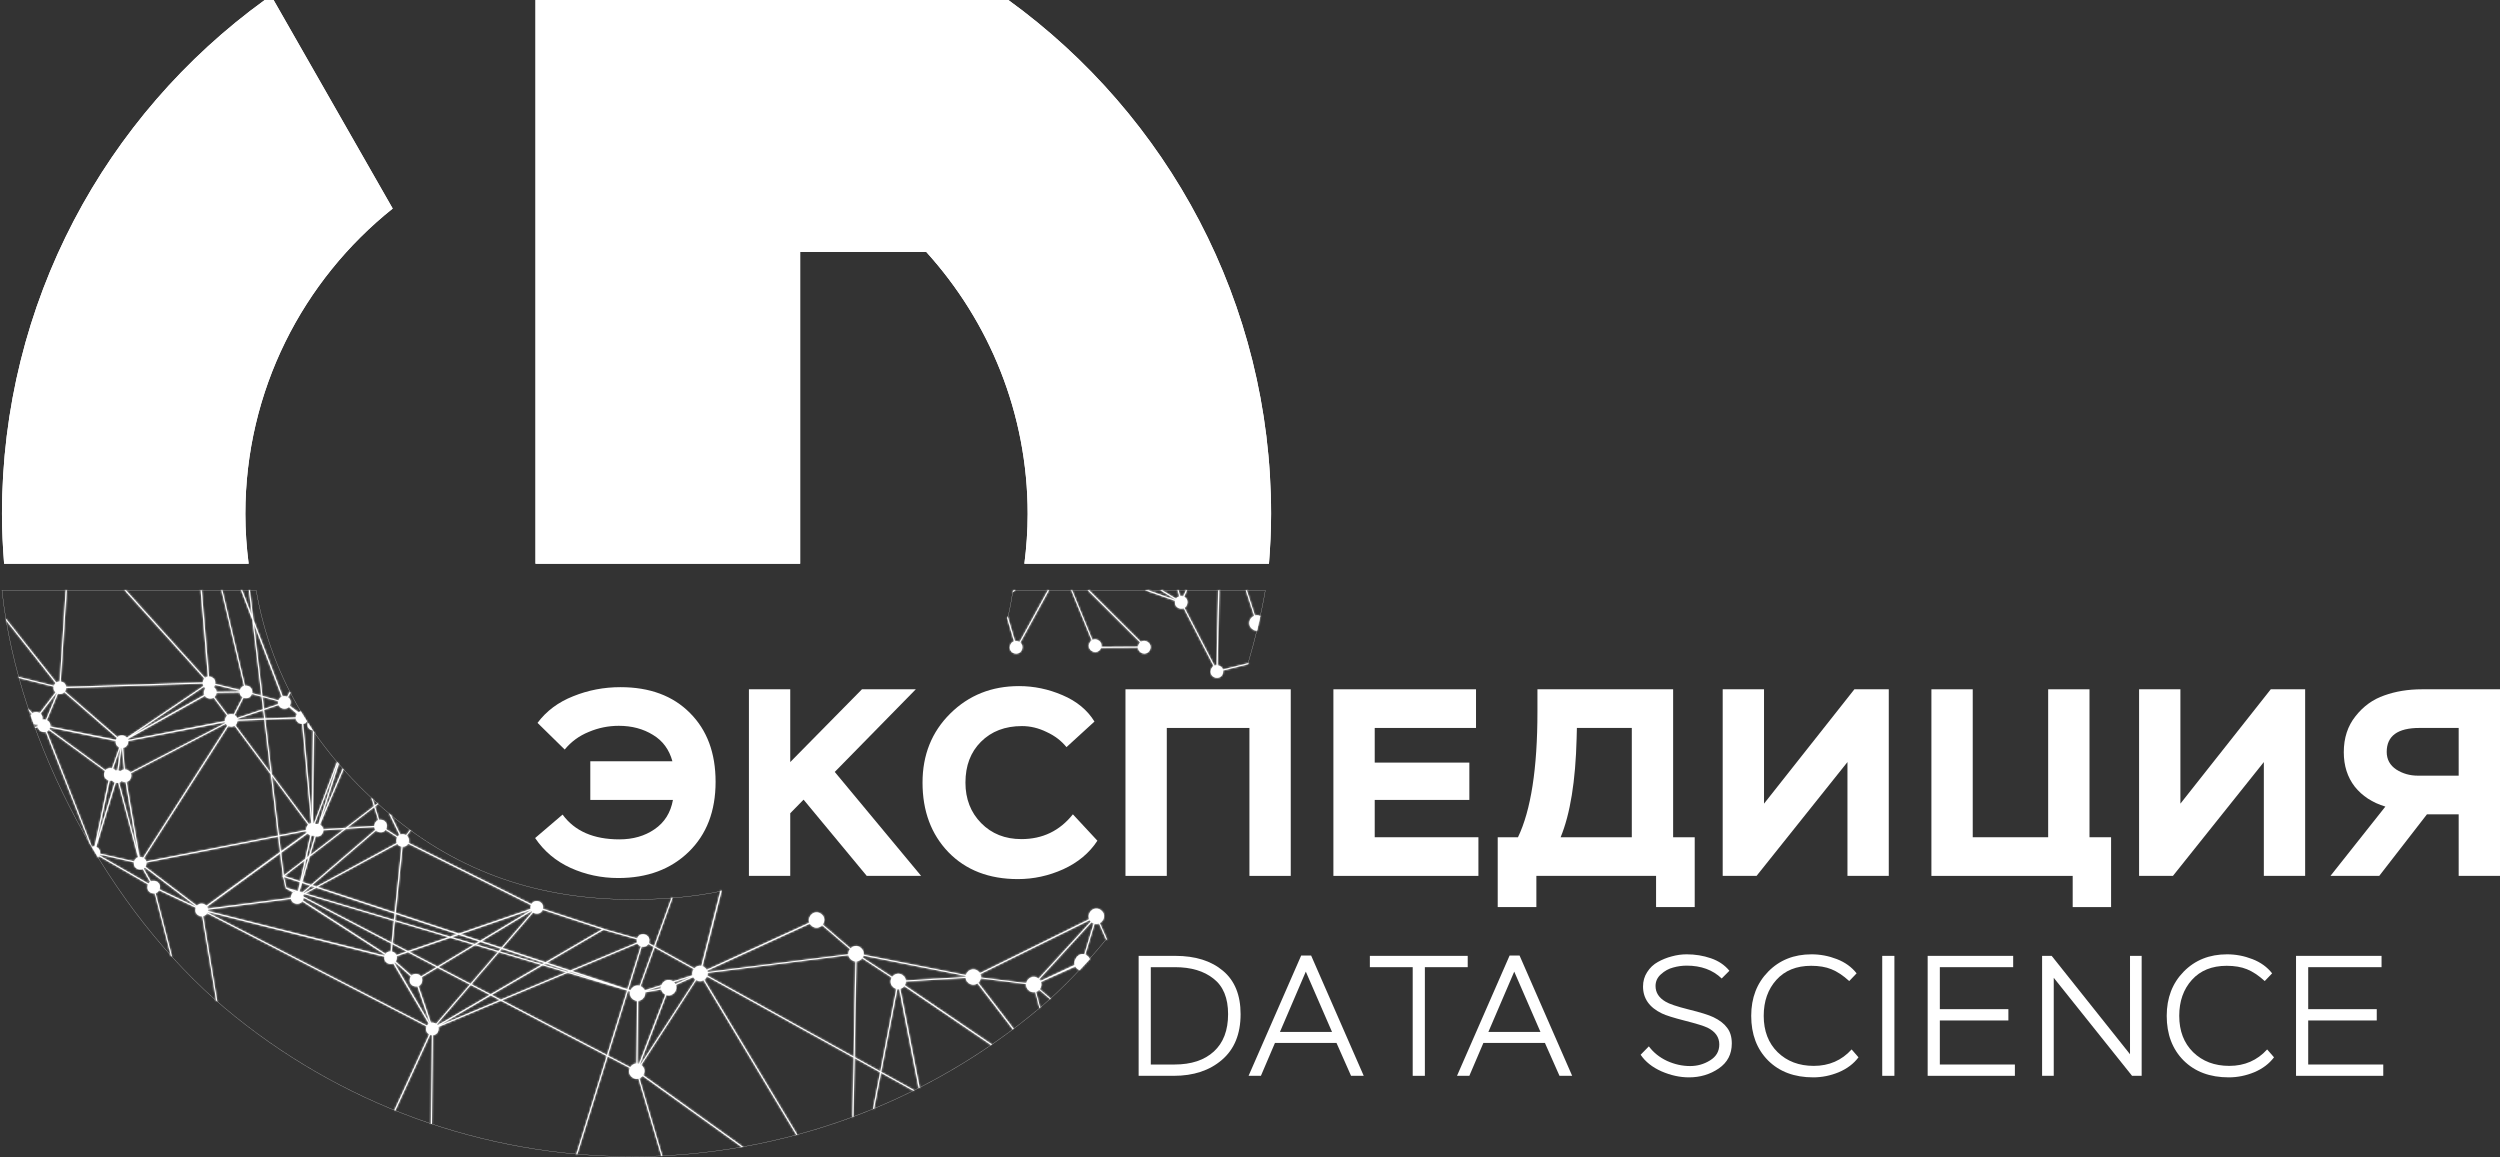 <svg width="1268" height="587" viewBox="0 0 1268 587" fill="none" xmlns="http://www.w3.org/2000/svg">
<rect x="0" y="0" width="1268" height="587" fill="#333333" stroke="none"/>
<mask id="path-1-inside-1_1222_157" fill="white">
<path fill-rule="evenodd" clip-rule="evenodd" d="M128.519 314.118L143.454 353.183C144.152 353.021 144.9 353.1 145.562 353.381L147.005 350.759C147.118 350.98 147.225 351.203 147.339 351.424L146.104 353.673C147.124 354.345 147.769 355.564 147.325 357.149C147.242 357.447 147.127 357.712 146.995 357.95L151.466 361.265C151.808 361.037 152.184 360.889 152.578 360.817C153.609 362.546 154.663 364.262 155.752 365.957C155.25 366.643 154.544 367.006 153.795 367.117L158.166 414.948L158.709 370.522C156.979 370.285 155.41 368.764 156.04 366.509C156.047 366.484 156.056 366.458 156.063 366.434C157.12 368.068 158.203 369.687 159.312 371.291L158.732 417.471C158.901 417.489 159.068 417.524 159.232 417.565L170.922 386.404C171.061 386.568 171.202 386.731 171.342 386.895L159.742 417.74C159.882 417.799 160.016 417.87 160.147 417.947C160.585 417.871 161.036 417.887 161.472 417.985L171.403 386.965C171.555 387.143 171.708 387.321 171.861 387.498L162.901 415.439L173.832 389.752C173.976 389.915 174.121 390.076 174.266 390.238L162.307 418.282C163.177 418.726 163.847 419.531 163.967 420.607L175.308 419.857L189.634 408.851L188.332 404.602C188.59 404.842 188.851 405.079 189.11 405.319L190.087 408.502L191.449 407.45C191.588 407.575 191.73 407.698 191.869 407.823L190.261 409.063L192.331 415.825C194.402 415.416 196.869 417.074 196.104 419.81C196.037 420.05 195.948 420.269 195.849 420.47L201.734 424.285C201.976 423.958 202.27 423.711 202.588 423.521L197.217 412.482C197.327 412.575 197.436 412.671 197.547 412.765C197.809 412.985 198.077 413.197 198.339 413.415L203.135 423.271C204.051 422.957 205.091 423.088 205.926 423.573L207.935 420.923C208.077 421.027 208.222 421.126 208.364 421.229L206.36 423.875C207.215 424.576 207.709 425.708 207.308 427.143C207.282 427.237 207.245 427.328 207.214 427.416L269.545 458.535C271.218 455.595 276.221 457.23 275.364 460.897L306.709 471.201L306.638 471.239L323.19 475.921C324.52 472.151 330.36 473.863 329.235 477.878C329.192 478.033 329.137 478.178 329.08 478.317L331.739 479.788L340.553 455.389C340.754 455.372 340.955 455.355 341.157 455.337L332.225 480.057L352.21 491.124C353.077 490.173 354.354 489.601 355.7 489.865L365.39 451.815C365.623 451.767 365.856 451.718 366.088 451.669L356.313 490.045C356.699 490.195 357.089 490.417 357.468 490.724C357.885 491.067 358.2 491.443 358.435 491.832L410.486 467.971C409.265 464.761 413.254 460.912 416.621 463.632C418.548 465.19 418.4 467.39 417.295 468.895L431.437 481.005C432.694 479.714 434.736 479.205 436.596 480.708C437.847 481.719 438.223 483.004 438.034 484.192L489.911 494.51C490.647 492.172 493.543 490.472 496.089 492.53C496.469 492.843 496.766 493.183 496.994 493.534L552.45 466.179C551.052 462.919 555.106 458.956 558.524 461.718C561.07 463.777 560.005 466.957 557.868 468.164L561.457 476.284C561.329 476.441 561.203 476.6 561.075 476.756L557.382 468.405C556.714 468.667 555.972 468.743 555.213 468.546L550.502 484.174C550.857 484.323 551.215 484.533 551.563 484.815C552.164 485.301 552.562 485.851 552.794 486.423C551.079 488.341 549.347 490.226 547.597 492.077C547.193 491.927 546.787 491.7 546.39 491.379C545.957 491.023 545.632 490.633 545.395 490.228L527.995 498.047C528.48 499.312 528.157 500.659 527.391 501.678L532.927 506.403C532.798 506.519 532.67 506.636 532.54 506.752L527.051 502.065C526.623 502.512 526.112 502.876 525.533 503.088L527.608 511.034C527.469 511.151 527.327 511.266 527.188 511.383L525.057 503.211C524.053 503.43 522.932 503.24 521.869 502.381C520.701 501.437 520.303 500.256 520.407 499.136L497.47 496.264C497.289 497.082 496.849 497.832 496.235 498.405L514.164 521.762C514.004 521.882 513.847 522.005 513.687 522.125L495.763 498.778C494.511 499.648 492.801 499.827 491.217 498.547C490.304 497.808 489.853 496.925 489.751 496.038L459.509 497.821C459.489 498.487 459.293 499.13 458.953 499.702L503.143 529.717C502.97 529.837 502.798 529.961 502.624 530.08L458.613 500.202C458.108 500.831 457.428 501.307 456.661 501.546L466.489 551.584C466.299 551.68 466.108 551.775 465.918 551.871L456.062 501.687C455.77 501.725 455.471 501.728 455.166 501.687L446.994 543.638L463.787 552.942C463.591 553.039 463.397 553.137 463.202 553.234L446.886 544.194L443.373 562.232C443.162 562.319 442.951 562.404 442.741 562.491L446.367 543.907L433.479 536.767L432.918 566.339C432.728 566.41 432.538 566.48 432.347 566.551L432.918 536.456L358.571 495.274C358.274 495.915 357.817 496.475 357.251 496.896L404.426 575.487C404.238 575.538 404.049 575.587 403.86 575.638L356.765 497.208C355.712 497.779 354.414 497.878 353.148 497.123L325.279 540.214C325.319 540.245 325.362 540.272 325.402 540.304C327.215 541.769 327.188 543.803 326.26 545.293L376.887 581.641C376.622 581.688 376.355 581.731 376.09 581.778L325.93 545.769C325.505 546.284 324.96 546.69 324.35 546.948L335.955 586.234C335.77 586.243 335.584 586.254 335.399 586.262L323.812 547.123C322.785 547.382 321.627 547.212 320.53 546.326C318.876 544.988 318.751 543.177 319.446 541.737L308.223 535.881L292.864 585.39C292.672 585.373 292.48 585.355 292.288 585.338L307.713 535.616L254.035 507.596L222.37 520.871C222.524 521.404 222.551 522.014 222.36 522.696C221.922 524.262 220.758 524.974 219.55 525.039L219.116 570.107C218.934 570.046 218.751 569.988 218.569 569.927L219.003 525.03C218.732 525.001 218.468 524.932 218.211 524.841L200.541 563.274C200.359 563.2 200.176 563.126 199.994 563.052L217.668 524.601C216.527 523.965 215.756 522.69 216.23 520.998C216.267 520.867 216.306 520.74 216.353 520.621L104.998 463.236C104.536 464.041 103.828 464.493 103.055 464.66L110.26 508.025C110.044 507.835 109.826 507.646 109.61 507.455L102.508 464.731C100.562 464.815 98.52 463.212 99.226 460.69C99.251 460.599 99.28 460.511 99.311 460.426L80.674 451.589C80.266 452.328 79.651 452.771 78.968 452.984L87.347 485.39C87.086 485.101 86.829 484.808 86.569 484.518L78.439 453.102C76.415 453.365 74.134 451.734 74.874 449.089C74.921 448.921 74.976 448.762 75.039 448.613L50.207 434.306C50.068 434.524 49.899 434.703 49.726 434.867C48.246 432.458 46.792 430.029 45.364 427.581L39.271 412.039L23.215 371.22C21.577 371.641 19.636 370.719 19.22 368.961L17.82 369.221C17.753 369.039 17.693 368.855 17.627 368.674L19.126 368.395C19.114 368.1 19.149 367.787 19.225 367.457C18.527 367.625 17.781 367.545 17.117 367.268C16.59 365.802 16.067 364.337 15.561 362.869C15.698 362.583 15.868 362.34 16.056 362.128L14.835 360.723C14.674 360.246 14.512 359.771 14.354 359.294L16.481 361.737C17.538 360.944 19.006 360.987 20.102 361.638L28.157 351.136C27.431 350.489 26.993 349.517 27.223 348.297L9.671 343.921C9.613 343.71 9.55 343.5 9.492 343.289L27.36 347.774C27.537 347.234 27.816 346.813 28.142 346.482L3.154 314.83C3.09 314.45 3.024 314.07 2.961 313.689L28.6 346.105C29.103 345.771 29.68 345.609 30.269 345.605L33.287 299.387H33.872L30.845 345.647C32.192 345.863 33.415 346.855 33.556 348.368L102.824 346.114C102.846 345.914 102.882 345.705 102.942 345.491C103.092 344.956 103.329 344.521 103.621 344.176L63.156 299.387H63.953L104.026 343.775C104.44 343.446 104.926 343.259 105.427 343.181L101.73 299.387H102.338L106.035 343.148C107.808 343.2 109.557 344.614 109.152 346.826L121.738 349.886C122.115 348.765 122.884 348.12 123.757 347.863L112.269 299.387H112.826L124.294 347.76C126.229 347.542 128.361 349.044 127.864 351.494L132.57 352.787L128.01 314.481L122.248 299.387H122.889L127.718 312.025L126.213 299.387H126.765L128.519 314.118ZM437.223 486.036C436.543 486.927 435.529 487.56 434.399 487.64L433.489 536.154L446.475 543.35L454.6 501.565C454.123 501.42 453.641 501.171 453.172 500.792C451.398 499.358 451.374 497.377 452.243 495.897L437.223 486.036ZM308.392 535.343L319.719 541.256C320.394 540.225 321.501 539.469 322.747 539.389L323.053 507.657C322.358 507.591 321.638 507.317 320.945 506.757C319.547 505.627 319.245 504.159 319.601 502.862L318.559 502.555L308.392 535.343ZM342.835 499.594C343.941 502.406 341.021 505.723 338.011 504.691L324.633 539.799C324.701 539.835 324.767 539.877 324.836 539.917L352.715 496.826C352.677 496.797 352.634 496.771 352.597 496.741C352.166 496.392 351.838 496.012 351.602 495.614L342.835 499.594ZM327.283 503.324C327.479 505.418 325.763 507.496 323.657 507.667L323.355 539.403C323.594 539.43 323.834 539.487 324.077 539.568L337.483 504.47C337.225 504.336 336.968 504.17 336.714 503.965C335.967 503.35 335.528 502.643 335.337 501.919L327.283 503.324ZM358.949 493.511C358.967 493.937 358.899 494.356 358.774 494.76L432.932 535.848L433.828 487.63C433.135 487.563 432.416 487.288 431.725 486.729C430.908 486.069 430.464 485.29 430.306 484.499L358.949 493.511ZM254.7 507.313L307.878 535.079L318.017 502.395L287.912 493.397L254.7 507.313ZM105.234 462.741L216.598 520.13C216.824 519.743 217.111 519.442 217.433 519.211L199.447 488.668C197.393 489.565 194.484 488.053 194.958 485.286L105.29 462.576C105.271 462.632 105.254 462.687 105.234 462.741ZM221.596 519.583C221.717 519.698 221.822 519.826 221.922 519.961L248.287 504.597L238.761 499.622L221.596 519.583ZM223.219 519.899L253.38 507.252L248.909 504.922L223.219 519.899ZM213.858 495.699C214.18 496.332 214.295 497.111 214.042 498.014C213.737 499.104 213.075 499.772 212.297 500.108L218.593 518.711C219.476 518.538 220.427 518.736 221.172 519.239L238.261 499.363L221.931 490.837L213.858 495.699ZM200.272 488.111C200.186 488.193 200.102 488.273 200.008 488.342L217.961 518.909C217.972 518.904 217.983 518.9 217.994 518.895L211.684 500.296C209.613 500.706 207.146 499.053 207.912 496.316C208.023 495.921 208.181 495.579 208.374 495.288L200.272 488.111ZM249.48 504.588L254.045 506.974L287.049 493.143L275.199 489.601L249.48 504.588ZM239.134 499.188L248.857 504.262L274.421 489.37L253.064 482.995L239.134 499.188ZM327.825 502.64L335.238 501.329C335.208 500.967 335.244 500.609 335.319 500.259L327.825 502.64ZM324.944 500.188C325.236 500.329 325.53 500.508 325.817 500.74C326.396 501.208 326.783 501.737 327.019 502.286L335.521 499.598C336.374 497.502 338.963 496.084 341.331 497.759L351.201 494.642C350.941 493.562 351.24 492.451 351.861 491.563L332.032 480.585L324.944 500.188ZM328.83 478.812C328.078 480.036 326.732 480.403 325.515 480.142L318.762 501.895L319.828 502.244C320.599 500.563 322.484 499.368 324.435 499.985L331.546 480.312L328.83 478.812ZM290.162 492.45L318.229 501.716L324.977 479.981C324.28 479.711 323.677 479.229 323.317 478.562L290.162 492.45ZM341.854 498.188C342.152 498.468 342.388 498.763 342.571 499.07L350.574 495.435L341.854 498.188ZM222.492 490.497L238.634 498.929L251.3 484.202L252.484 482.82L240.968 479.383L222.492 490.497ZM497.272 494.058C497.517 494.613 497.59 495.185 497.546 495.746L520.492 498.627C521.071 496.156 524.071 494.232 526.712 496.335L553.251 467.367C553.05 467.16 552.875 466.947 552.733 466.726L497.272 494.058ZM527.132 496.722C527.371 496.967 527.564 497.227 527.721 497.491L545.032 489.394C544.726 488.312 544.988 487.199 545.579 486.296C546.322 484.682 548.093 483.52 549.965 483.99L551.427 479.151L554.666 468.357C554.334 468.213 554.002 468.014 553.676 467.754L527.132 496.722ZM437.898 484.739C437.805 485.036 437.683 485.323 437.525 485.593L452.549 495.444C453.752 493.884 456.01 493.131 458.043 494.774C458.946 495.518 459.391 496.398 459.5 497.278L489.746 495.477C489.753 495.328 489.755 495.18 489.779 495.034L437.898 484.739ZM288.69 493.067L301.96 497.033L289.256 492.832L288.69 493.067ZM201.244 484.975C201.342 485.454 201.342 485.991 201.178 486.579C201.06 486.997 200.886 487.352 200.678 487.654L208.779 494.817C210.136 493.478 212.443 493.814 213.552 495.218L221.332 490.526L206.94 483.009L201.244 484.975ZM358.708 492.369C358.788 492.57 358.842 492.774 358.883 492.978L430.24 483.976C430.198 483.053 430.526 482.146 431.084 481.41L416.946 469.305C415.694 470.63 413.631 471.175 411.75 469.654C411.32 469.307 410.996 468.924 410.759 468.527L358.708 492.369ZM275.836 489.229L287.827 492.813L288.431 492.558L276.75 488.696L275.836 489.229ZM277.486 488.267L289.336 492.176L323.1 478.034C322.96 477.566 322.918 477.039 323.039 476.454L306.035 471.635L277.486 488.267ZM207.666 482.759L221.889 490.186L240.2 479.151L228.392 475.629L207.666 482.759ZM253.451 482.542L275.053 488.993L275.996 488.446L254.483 481.335L253.451 482.542ZM275.199 461.449C274.349 463.633 271.936 463.872 270.398 462.845L254.931 480.816L276.736 488.017L305.337 471.361L275.199 461.449ZM121.106 459.374L105.493 461.416C105.492 461.606 105.477 461.802 105.441 462.005L195.113 484.669C195.161 484.527 195.219 484.395 195.279 484.268L153.258 457.2C151.696 459.41 148.037 458.502 147.566 455.946L121.106 459.374ZM198.726 482.603C199.727 482.805 200.634 483.432 201.06 484.386L206.186 482.617L199.103 478.92L198.726 482.603ZM153.908 455.328C153.892 455.573 153.851 455.831 153.776 456.097C153.721 456.293 153.65 456.474 153.573 456.644L195.576 483.759C196.204 482.881 197.167 482.513 198.127 482.537L198.532 478.623L153.908 455.328ZM199.164 478.322L206.912 482.368L227.378 475.327L200.315 467.244L199.164 478.322ZM241.595 479.001L252.866 482.368L253.917 481.146L243.661 477.756L241.595 479.001ZM244.368 477.331L254.361 480.632L269.965 462.486C269.849 462.376 269.746 462.256 269.649 462.128L244.368 477.331ZM229.288 475.322L240.827 478.769L242.921 477.51L232.716 474.139L229.288 475.322ZM153.668 453.923C153.771 454.16 153.852 454.412 153.889 454.687L198.594 478.024L199.73 467.07L154.385 453.531L153.668 453.923ZM233.687 473.804L243.623 477.086L269.333 461.6C269.325 461.583 269.312 461.569 269.304 461.553L233.687 473.804ZM200.371 466.683L228.264 475.016L231.749 473.818L200.692 463.552L200.371 466.683ZM206.983 427.935C206.374 429.048 205.302 429.514 204.229 429.486L200.758 462.934L232.716 473.483L269.125 460.963C269.031 460.489 269.034 459.959 269.196 459.379C269.226 459.272 269.258 459.167 269.295 459.068L206.983 427.935ZM155.082 453.149L199.787 466.509L200.117 463.364L160.435 450.259L155.082 453.149ZM161.17 449.863L200.178 462.741L203.644 429.42C202.792 429.252 201.999 428.784 201.517 428.058L161.17 449.863ZM105.068 459.865C105.242 460.147 105.359 460.464 105.427 460.812L147.504 455.371C147.506 455.065 147.551 454.74 147.646 454.399C147.867 453.609 148.275 453.034 148.778 452.65L145.236 450.801L144.963 450.721L143.572 444.883L143.534 444.916L143.496 444.642L143.166 444.534L143.435 444.326L143.374 444.044L143.43 444.062L142.105 432.915L105.068 459.865ZM73.441 440.035C73.277 440.223 73.097 440.378 72.903 440.512L76.572 447.01C78.725 446.037 81.855 447.751 81.005 450.787C80.979 450.877 80.945 450.962 80.915 451.046L99.551 459.893C99.561 459.874 99.569 459.854 99.579 459.836L73.441 440.035ZM74.285 437.484C74.31 437.858 74.278 438.261 74.157 438.691C74.066 439.02 73.935 439.308 73.785 439.564L99.91 459.369C101.158 457.901 103.446 458.087 104.672 459.346L142.011 432.151L141.082 424.342L74.285 437.484ZM153.324 453.343C153.349 453.377 153.379 453.407 153.404 453.442L153.639 453.31L153.432 453.248L153.324 453.343ZM153.937 452.81L154.342 452.928L159.713 450.023L157.893 449.419L153.937 452.81ZM151.914 452.202L153.305 452.621L157.275 449.217L153.191 447.868L151.914 452.202ZM149.344 452.315C149.484 452.252 149.626 452.195 149.773 452.154L148.056 451.64L149.344 452.315ZM145.331 450.235L151.131 451.971L152.121 447.514L144.086 444.864L145.331 450.235ZM195.561 420.942C194.385 422.569 192.065 422.464 190.766 421.243L158.426 448.957L160.439 449.622L201.244 427.534C201.01 426.945 200.956 426.243 201.178 425.45C201.248 425.198 201.337 424.965 201.442 424.757L195.561 420.942ZM175.463 420.428L157.124 434.513L153.361 447.283L157.808 448.754L190.388 420.819C190.112 420.438 189.912 419.991 189.851 419.475L175.463 420.428ZM50.593 433.452C50.553 433.581 50.507 433.703 50.457 433.82L75.308 448.104C75.52 447.772 75.781 447.51 76.067 447.302L72.375 440.799C70.326 441.649 67.471 440.147 67.933 437.409L50.593 433.452ZM155.295 435.919L152.814 447.104L156.342 435.117L155.295 435.919ZM144.369 444.317L152.253 446.92L154.564 436.48L144.369 444.317ZM142.614 432.542L143.968 443.921L154.705 435.678L154.748 435.645L157.407 423.672C156.879 423.495 156.393 423.202 156.016 422.795L142.614 432.542ZM118.97 368.136C118.023 368.715 116.82 368.716 115.839 368.244L73.04 435.277C73.586 435.665 73.994 436.223 74.181 436.909L141.016 423.766L137.333 392.808L118.97 368.136ZM48.839 429.552C50.074 430.063 51.003 431.263 50.721 432.919L57.167 434.391L68.065 436.866C68.416 435.752 69.152 435.101 69.994 434.815L59.945 397.052C59.543 397.113 59.136 397.098 58.737 397.015L48.839 429.552ZM159.077 423.804C158.716 423.866 158.35 423.87 157.987 423.813L155.483 435.079L156.61 434.211L159.6 424.054C159.418 423.984 159.243 423.903 159.077 423.804ZM66.372 392.209C66.61 392.801 66.667 393.508 66.443 394.308C66.079 395.608 65.214 396.323 64.241 396.567L70.819 434.645C71.413 434.61 72.018 434.734 72.554 434.994L115.339 367.947C115.033 367.729 114.765 367.458 114.556 367.141L66.372 392.209ZM163.981 421.196C163.963 421.436 163.921 421.687 163.849 421.946C163.304 423.891 161.643 424.519 160.166 424.219L157.393 433.613L174.473 420.494L163.981 421.196ZM141.624 424.238L142.525 431.778L155.62 422.248C155.497 422.031 155.406 421.795 155.342 421.541L141.624 424.238ZM61.661 396.156C61.318 396.526 60.912 396.776 60.468 396.925L69.607 431.165L63.646 396.651C62.954 396.692 62.255 396.512 61.661 396.156ZM24.752 370.244C24.471 370.588 24.134 370.84 23.766 371.017L46.642 429.387C47.066 429.271 47.511 429.25 47.948 429.307L55.045 395.798C53.55 395.346 52.355 393.918 52.918 391.903C53.003 391.6 53.119 391.328 53.253 391.087L24.752 370.244ZM56.813 395.859C56.434 395.95 56.041 395.976 55.653 395.93L49.226 426.129L58.143 396.835C57.623 396.626 57.162 396.297 56.813 395.859ZM141.558 423.658L155.243 420.97C155.224 420.61 155.264 420.221 155.38 419.81C155.564 419.153 155.887 418.656 156.276 418.282L137.988 393.695L141.558 423.658ZM176.293 419.791L189.837 418.9C189.852 418.65 189.897 418.389 189.973 418.117C190.292 416.981 190.996 416.295 191.817 415.976L189.808 409.407L176.293 419.791ZM134.579 365.033L137.861 392.615L156.705 417.943C157.058 417.714 157.445 417.569 157.851 417.504L153.229 367.15C151.721 367.114 150.223 366.096 150.051 364.429L134.579 365.033ZM120.47 365.585C120.448 365.793 120.414 366.012 120.352 366.236C120.16 366.919 119.82 367.429 119.409 367.806L137.201 391.728L134.027 365.052L120.47 365.585ZM65.047 375.86C65.065 376.219 65.03 376.605 64.915 377.016C64.513 378.449 63.501 379.159 62.406 379.321L63.392 390.266C64.466 390.294 65.534 390.816 66.122 391.724L114.311 366.665C114.266 366.557 114.235 366.445 114.203 366.33L65.047 375.86ZM60.096 390.79C60.449 390.872 60.785 391.01 61.095 391.195C61.577 390.679 62.188 390.393 62.835 390.299L62.449 385.881L61.859 379.354C61.801 379.353 61.743 379.359 61.685 379.354L60.096 390.79ZM57.327 389.847C57.805 390.057 58.224 390.378 58.549 390.785C58.859 390.711 59.178 390.687 59.497 390.705L61.081 379.26C61.073 379.258 61.065 379.257 61.057 379.255L57.327 389.847ZM25.374 369.027C25.293 369.302 25.191 369.55 25.068 369.772L53.545 390.639C54.352 389.635 55.631 389.367 56.766 389.653L60.515 379.067C59.343 378.553 58.459 377.409 58.676 375.841L25.374 369.027ZM64.806 374.846C64.869 374.99 64.914 375.141 64.953 375.299L114.085 365.698C114.066 365.338 114.106 364.95 114.222 364.538C114.41 363.865 114.744 363.358 115.146 362.982L108.332 353.881C106.909 354.783 104.881 354.33 103.932 352.975L64.806 374.846ZM32.608 351.103C31.749 351.989 30.493 352.185 29.392 351.839L23.799 365.274C24.906 365.813 25.709 366.934 25.502 368.442L58.818 375.214C58.926 374.861 59.07 374.551 59.247 374.285L32.608 351.103ZM33.556 348.967C33.536 349.186 33.499 349.415 33.433 349.651C33.322 350.047 33.164 350.388 32.971 350.679L59.629 373.837C60.948 372.506 63.199 372.787 64.344 374.111L103.163 347.887C102.974 347.54 102.841 347.15 102.81 346.713L33.556 348.967ZM67.428 372.691L103.626 352.419C103.383 351.824 103.32 351.112 103.545 350.306C103.694 349.775 103.931 349.344 104.22 349C103.943 348.825 103.699 348.609 103.489 348.359L67.428 372.691ZM20.588 361.996C21.355 362.67 21.794 363.703 21.493 365.005C22.076 364.864 22.695 364.897 23.271 365.071L28.845 351.612C28.775 351.577 28.709 351.535 28.642 351.494L20.588 361.996ZM120.423 364.656C120.443 364.759 120.465 364.863 120.474 364.972L132.735 364.491L133.956 364.439L133.457 360.266L120.423 364.656ZM133.989 360.086L134.503 364.415L150.046 363.793C150.067 363.575 150.108 363.348 150.173 363.114C150.283 362.724 150.438 362.388 150.626 362.1L149.848 361.43L146.519 358.582C144.994 360.184 142.158 359.564 141.308 357.63L133.989 360.086ZM127.722 352.013C127.028 354.03 125.066 354.493 123.53 353.89L119.022 362.694C119.569 363.025 120.015 363.504 120.267 364.114L133.391 359.69L132.636 353.367L127.722 352.013ZM109.784 351.414C109.761 351.604 109.732 351.802 109.676 352.004C109.49 352.665 109.163 353.162 108.77 353.536L115.589 362.638C116.463 362.096 117.555 362.067 118.494 362.435L123.007 353.626C122.201 353.139 121.598 352.332 121.535 351.268L109.784 351.414ZM150.985 361.666C150.991 361.66 150.997 361.654 151.003 361.647L150.702 361.426L150.985 361.666ZM133.923 359.511L134.324 359.379L141.134 357.083C141.044 356.667 141.028 356.21 141.134 355.71L133.211 353.522L133.923 359.511ZM133.141 352.947L141.28 355.187C141.601 354.283 142.183 353.697 142.864 353.381L128.812 316.58L133.141 352.947ZM109.006 347.382C108.858 347.827 108.647 348.194 108.393 348.495C109.169 348.983 109.741 349.774 109.808 350.806L121.559 350.674C121.568 350.598 121.573 350.521 121.587 350.443L109.006 347.382Z"/>
<path d="M617.61 337.423C618.796 337.583 619.894 338.349 620.275 339.54L633.28 336.305C633.223 336.507 633.164 336.708 633.106 336.909L620.402 340.083C620.451 340.498 620.421 340.952 620.284 341.441C619.135 345.544 613.008 343.851 614.154 339.748C614.407 338.845 614.908 338.23 615.512 337.852L600.346 308.488C598.225 309.326 595.284 307.682 596.018 304.772L580.654 299.387H582.385L596.201 304.225C596.215 304.191 596.229 304.158 596.244 304.126L588.397 299.387H589.524L596.522 303.617C596.912 303.037 597.447 302.674 598.031 302.48L597.253 299.387H597.866L598.616 302.343C599.113 302.279 599.622 302.328 600.101 302.48L601.44 299.387H602.091L600.653 302.711C601.843 303.329 602.661 304.626 602.176 306.361C601.925 307.258 601.426 307.864 600.827 308.243L616.002 337.607C616.325 337.482 616.663 337.409 617.007 337.395L617.846 299.387H618.45L617.61 337.423Z"/>
<path d="M517.531 325.945C518.352 326.65 518.82 327.765 518.427 329.171C517.277 333.275 511.147 331.577 512.296 327.473C512.631 326.278 513.391 325.585 514.267 325.29L510.806 313.59C510.899 313.225 510.999 312.862 511.089 312.496L514.833 325.158C515.601 325.051 516.401 325.22 517.068 325.615L531.432 299.387H532.088L517.531 325.945Z"/>
<path d="M578.702 325.521C579.606 324.932 580.804 324.797 582.04 325.563C585.661 327.809 582.329 333.221 578.706 330.977C577.65 330.322 577.198 329.398 577.16 328.473L558.476 328.581C557.836 330.275 555.874 331.492 553.808 330.213C551.48 328.77 552.028 326.024 553.676 324.837L543.292 299.387H543.844L554.138 324.559C554.993 324.144 556.054 324.12 557.142 324.795C558.467 325.616 558.852 326.861 558.641 328.001L577.183 327.897C577.294 327.129 577.682 326.406 578.249 325.874L551.625 299.387H552.45L578.702 325.521Z"/>
<path d="M636.562 312.185C637.402 311.95 638.335 312.005 639.255 312.506C638.728 314.965 638.17 317.435 637.581 319.914C636.768 319.926 635.906 319.656 635.082 318.99C632.409 316.792 633.709 313.404 636.058 312.364L631.833 299.387H632.408L636.562 312.185Z"/>
<path d="M513.626 300.504C513.673 300.24 513.726 299.977 513.772 299.712L514.187 299.387H515.045L513.626 300.504Z"/>
</mask>
<path fill-rule="evenodd" clip-rule="evenodd" d="M128.519 314.118L143.454 353.183C144.152 353.021 144.9 353.1 145.562 353.381L147.005 350.759C147.118 350.98 147.225 351.203 147.339 351.424L146.104 353.673C147.124 354.345 147.769 355.564 147.325 357.149C147.242 357.447 147.127 357.712 146.995 357.95L151.466 361.265C151.808 361.037 152.184 360.889 152.578 360.817C153.609 362.546 154.663 364.262 155.752 365.957C155.25 366.643 154.544 367.006 153.795 367.117L158.166 414.948L158.709 370.522C156.979 370.285 155.41 368.764 156.04 366.509C156.047 366.484 156.056 366.458 156.063 366.434C157.12 368.068 158.203 369.687 159.312 371.291L158.732 417.471C158.901 417.489 159.068 417.524 159.232 417.565L170.922 386.404C171.061 386.568 171.202 386.731 171.342 386.895L159.742 417.74C159.882 417.799 160.016 417.87 160.147 417.947C160.585 417.871 161.036 417.887 161.472 417.985L171.403 386.965C171.555 387.143 171.708 387.321 171.861 387.498L162.901 415.439L173.832 389.752C173.976 389.915 174.121 390.076 174.266 390.238L162.307 418.282C163.177 418.726 163.847 419.531 163.967 420.607L175.308 419.857L189.634 408.851L188.332 404.602C188.59 404.842 188.851 405.079 189.11 405.319L190.087 408.502L191.449 407.45C191.588 407.575 191.73 407.698 191.869 407.823L190.261 409.063L192.331 415.825C194.402 415.416 196.869 417.074 196.104 419.81C196.037 420.05 195.948 420.269 195.849 420.47L201.734 424.285C201.976 423.958 202.27 423.711 202.588 423.521L197.217 412.482C197.327 412.575 197.436 412.671 197.547 412.765C197.809 412.985 198.077 413.197 198.339 413.415L203.135 423.271C204.051 422.957 205.091 423.088 205.926 423.573L207.935 420.923C208.077 421.027 208.222 421.126 208.364 421.229L206.36 423.875C207.215 424.576 207.709 425.708 207.308 427.143C207.282 427.237 207.245 427.328 207.214 427.416L269.545 458.535C271.218 455.595 276.221 457.23 275.364 460.897L306.709 471.201L306.638 471.239L323.19 475.921C324.52 472.151 330.36 473.863 329.235 477.878C329.192 478.033 329.137 478.178 329.08 478.317L331.739 479.788L340.553 455.389C340.754 455.372 340.955 455.355 341.157 455.337L332.225 480.057L352.21 491.124C353.077 490.173 354.354 489.601 355.7 489.865L365.39 451.815C365.623 451.767 365.856 451.718 366.088 451.669L356.313 490.045C356.699 490.195 357.089 490.417 357.468 490.724C357.885 491.067 358.2 491.443 358.435 491.832L410.486 467.971C409.265 464.761 413.254 460.912 416.621 463.632C418.548 465.19 418.4 467.39 417.295 468.895L431.437 481.005C432.694 479.714 434.736 479.205 436.596 480.708C437.847 481.719 438.223 483.004 438.034 484.192L489.911 494.51C490.647 492.172 493.543 490.472 496.089 492.53C496.469 492.843 496.766 493.183 496.994 493.534L552.45 466.179C551.052 462.919 555.106 458.956 558.524 461.718C561.07 463.777 560.005 466.957 557.868 468.164L561.457 476.284C561.329 476.441 561.203 476.6 561.075 476.756L557.382 468.405C556.714 468.667 555.972 468.743 555.213 468.546L550.502 484.174C550.857 484.323 551.215 484.533 551.563 484.815C552.164 485.301 552.562 485.851 552.794 486.423C551.079 488.341 549.347 490.226 547.597 492.077C547.193 491.927 546.787 491.7 546.39 491.379C545.957 491.023 545.632 490.633 545.395 490.228L527.995 498.047C528.48 499.312 528.157 500.659 527.391 501.678L532.927 506.403C532.798 506.519 532.67 506.636 532.54 506.752L527.051 502.065C526.623 502.512 526.112 502.876 525.533 503.088L527.608 511.034C527.469 511.151 527.327 511.266 527.188 511.383L525.057 503.211C524.053 503.43 522.932 503.24 521.869 502.381C520.701 501.437 520.303 500.256 520.407 499.136L497.47 496.264C497.289 497.082 496.849 497.832 496.235 498.405L514.164 521.762C514.004 521.882 513.847 522.005 513.687 522.125L495.763 498.778C494.511 499.648 492.801 499.827 491.217 498.547C490.304 497.808 489.853 496.925 489.751 496.038L459.509 497.821C459.489 498.487 459.293 499.13 458.953 499.702L503.143 529.717C502.97 529.837 502.798 529.961 502.624 530.08L458.613 500.202C458.108 500.831 457.428 501.307 456.661 501.546L466.489 551.584C466.299 551.68 466.108 551.775 465.918 551.871L456.062 501.687C455.77 501.725 455.471 501.728 455.166 501.687L446.994 543.638L463.787 552.942C463.591 553.039 463.397 553.137 463.202 553.234L446.886 544.194L443.373 562.232C443.162 562.319 442.951 562.404 442.741 562.491L446.367 543.907L433.479 536.767L432.918 566.339C432.728 566.41 432.538 566.48 432.347 566.551L432.918 536.456L358.571 495.274C358.274 495.915 357.817 496.475 357.251 496.896L404.426 575.487C404.238 575.538 404.049 575.587 403.86 575.638L356.765 497.208C355.712 497.779 354.414 497.878 353.148 497.123L325.279 540.214C325.319 540.245 325.362 540.272 325.402 540.304C327.215 541.769 327.188 543.803 326.26 545.293L376.887 581.641C376.622 581.688 376.355 581.731 376.09 581.778L325.93 545.769C325.505 546.284 324.96 546.69 324.35 546.948L335.955 586.234C335.77 586.243 335.584 586.254 335.399 586.262L323.812 547.123C322.785 547.382 321.627 547.212 320.53 546.326C318.876 544.988 318.751 543.177 319.446 541.737L308.223 535.881L292.864 585.39C292.672 585.373 292.48 585.355 292.288 585.338L307.713 535.616L254.035 507.596L222.37 520.871C222.524 521.404 222.551 522.014 222.36 522.696C221.922 524.262 220.758 524.974 219.55 525.039L219.116 570.107C218.934 570.046 218.751 569.988 218.569 569.927L219.003 525.03C218.732 525.001 218.468 524.932 218.211 524.841L200.541 563.274C200.359 563.2 200.176 563.126 199.994 563.052L217.668 524.601C216.527 523.965 215.756 522.69 216.23 520.998C216.267 520.867 216.306 520.74 216.353 520.621L104.998 463.236C104.536 464.041 103.828 464.493 103.055 464.66L110.26 508.025C110.044 507.835 109.826 507.646 109.61 507.455L102.508 464.731C100.562 464.815 98.52 463.212 99.226 460.69C99.251 460.599 99.28 460.511 99.311 460.426L80.674 451.589C80.266 452.328 79.651 452.771 78.968 452.984L87.347 485.39C87.086 485.101 86.829 484.808 86.569 484.518L78.439 453.102C76.415 453.365 74.134 451.734 74.874 449.089C74.921 448.921 74.976 448.762 75.039 448.613L50.207 434.306C50.068 434.524 49.899 434.703 49.726 434.867C48.246 432.458 46.792 430.029 45.364 427.581L39.271 412.039L23.215 371.22C21.577 371.641 19.636 370.719 19.22 368.961L17.82 369.221C17.753 369.039 17.693 368.855 17.627 368.674L19.126 368.395C19.114 368.1 19.149 367.787 19.225 367.457C18.527 367.625 17.781 367.545 17.117 367.268C16.59 365.802 16.067 364.337 15.561 362.869C15.698 362.583 15.868 362.34 16.056 362.128L14.835 360.723C14.674 360.246 14.512 359.771 14.354 359.294L16.481 361.737C17.538 360.944 19.006 360.987 20.102 361.638L28.157 351.136C27.431 350.489 26.993 349.517 27.223 348.297L9.671 343.921C9.613 343.71 9.55 343.5 9.492 343.289L27.36 347.774C27.537 347.234 27.816 346.813 28.142 346.482L3.154 314.83C3.09 314.45 3.024 314.07 2.961 313.689L28.6 346.105C29.103 345.771 29.68 345.609 30.269 345.605L33.287 299.387H33.872L30.845 345.647C32.192 345.863 33.415 346.855 33.556 348.368L102.824 346.114C102.846 345.914 102.882 345.705 102.942 345.491C103.092 344.956 103.329 344.521 103.621 344.176L63.156 299.387H63.953L104.026 343.775C104.44 343.446 104.926 343.259 105.427 343.181L101.73 299.387H102.338L106.035 343.148C107.808 343.2 109.557 344.614 109.152 346.826L121.738 349.886C122.115 348.765 122.884 348.12 123.757 347.863L112.269 299.387H112.826L124.294 347.76C126.229 347.542 128.361 349.044 127.864 351.494L132.57 352.787L128.01 314.481L122.248 299.387H122.889L127.718 312.025L126.213 299.387H126.765L128.519 314.118ZM437.223 486.036C436.543 486.927 435.529 487.56 434.399 487.64L433.489 536.154L446.475 543.35L454.6 501.565C454.123 501.42 453.641 501.171 453.172 500.792C451.398 499.358 451.374 497.377 452.243 495.897L437.223 486.036ZM308.392 535.343L319.719 541.256C320.394 540.225 321.501 539.469 322.747 539.389L323.053 507.657C322.358 507.591 321.638 507.317 320.945 506.757C319.547 505.627 319.245 504.159 319.601 502.862L318.559 502.555L308.392 535.343ZM342.835 499.594C343.941 502.406 341.021 505.723 338.011 504.691L324.633 539.799C324.701 539.835 324.767 539.877 324.836 539.917L352.715 496.826C352.677 496.797 352.634 496.771 352.597 496.741C352.166 496.392 351.838 496.012 351.602 495.614L342.835 499.594ZM327.283 503.324C327.479 505.418 325.763 507.496 323.657 507.667L323.355 539.403C323.594 539.43 323.834 539.487 324.077 539.568L337.483 504.47C337.225 504.336 336.968 504.17 336.714 503.965C335.967 503.35 335.528 502.643 335.337 501.919L327.283 503.324ZM358.949 493.511C358.967 493.937 358.899 494.356 358.774 494.76L432.932 535.848L433.828 487.63C433.135 487.563 432.416 487.288 431.725 486.729C430.908 486.069 430.464 485.29 430.306 484.499L358.949 493.511ZM254.7 507.313L307.878 535.079L318.017 502.395L287.912 493.397L254.7 507.313ZM105.234 462.741L216.598 520.13C216.824 519.743 217.111 519.442 217.433 519.211L199.447 488.668C197.393 489.565 194.484 488.053 194.958 485.286L105.29 462.576C105.271 462.632 105.254 462.687 105.234 462.741ZM221.596 519.583C221.717 519.698 221.822 519.826 221.922 519.961L248.287 504.597L238.761 499.622L221.596 519.583ZM223.219 519.899L253.38 507.252L248.909 504.922L223.219 519.899ZM213.858 495.699C214.18 496.332 214.295 497.111 214.042 498.014C213.737 499.104 213.075 499.772 212.297 500.108L218.593 518.711C219.476 518.538 220.427 518.736 221.172 519.239L238.261 499.363L221.931 490.837L213.858 495.699ZM200.272 488.111C200.186 488.193 200.102 488.273 200.008 488.342L217.961 518.909C217.972 518.904 217.983 518.9 217.994 518.895L211.684 500.296C209.613 500.706 207.146 499.053 207.912 496.316C208.023 495.921 208.181 495.579 208.374 495.288L200.272 488.111ZM249.48 504.588L254.045 506.974L287.049 493.143L275.199 489.601L249.48 504.588ZM239.134 499.188L248.857 504.262L274.421 489.37L253.064 482.995L239.134 499.188ZM327.825 502.64L335.238 501.329C335.208 500.967 335.244 500.609 335.319 500.259L327.825 502.64ZM324.944 500.188C325.236 500.329 325.53 500.508 325.817 500.74C326.396 501.208 326.783 501.737 327.019 502.286L335.521 499.598C336.374 497.502 338.963 496.084 341.331 497.759L351.201 494.642C350.941 493.562 351.24 492.451 351.861 491.563L332.032 480.585L324.944 500.188ZM328.83 478.812C328.078 480.036 326.732 480.403 325.515 480.142L318.762 501.895L319.828 502.244C320.599 500.563 322.484 499.368 324.435 499.985L331.546 480.312L328.83 478.812ZM290.162 492.45L318.229 501.716L324.977 479.981C324.28 479.711 323.677 479.229 323.317 478.562L290.162 492.45ZM341.854 498.188C342.152 498.468 342.388 498.763 342.571 499.07L350.574 495.435L341.854 498.188ZM222.492 490.497L238.634 498.929L251.3 484.202L252.484 482.82L240.968 479.383L222.492 490.497ZM497.272 494.058C497.517 494.613 497.59 495.185 497.546 495.746L520.492 498.627C521.071 496.156 524.071 494.232 526.712 496.335L553.251 467.367C553.05 467.16 552.875 466.947 552.733 466.726L497.272 494.058ZM527.132 496.722C527.371 496.967 527.564 497.227 527.721 497.491L545.032 489.394C544.726 488.312 544.988 487.199 545.579 486.296C546.322 484.682 548.093 483.52 549.965 483.99L551.427 479.151L554.666 468.357C554.334 468.213 554.002 468.014 553.676 467.754L527.132 496.722ZM437.898 484.739C437.805 485.036 437.683 485.323 437.525 485.593L452.549 495.444C453.752 493.884 456.01 493.131 458.043 494.774C458.946 495.518 459.391 496.398 459.5 497.278L489.746 495.477C489.753 495.328 489.755 495.18 489.779 495.034L437.898 484.739ZM288.69 493.067L301.96 497.033L289.256 492.832L288.69 493.067ZM201.244 484.975C201.342 485.454 201.342 485.991 201.178 486.579C201.06 486.997 200.886 487.352 200.678 487.654L208.779 494.817C210.136 493.478 212.443 493.814 213.552 495.218L221.332 490.526L206.94 483.009L201.244 484.975ZM358.708 492.369C358.788 492.57 358.842 492.774 358.883 492.978L430.24 483.976C430.198 483.053 430.526 482.146 431.084 481.41L416.946 469.305C415.694 470.63 413.631 471.175 411.75 469.654C411.32 469.307 410.996 468.924 410.759 468.527L358.708 492.369ZM275.836 489.229L287.827 492.813L288.431 492.558L276.75 488.696L275.836 489.229ZM277.486 488.267L289.336 492.176L323.1 478.034C322.96 477.566 322.918 477.039 323.039 476.454L306.035 471.635L277.486 488.267ZM207.666 482.759L221.889 490.186L240.2 479.151L228.392 475.629L207.666 482.759ZM253.451 482.542L275.053 488.993L275.996 488.446L254.483 481.335L253.451 482.542ZM275.199 461.449C274.349 463.633 271.936 463.872 270.398 462.845L254.931 480.816L276.736 488.017L305.337 471.361L275.199 461.449ZM121.106 459.374L105.493 461.416C105.492 461.606 105.477 461.802 105.441 462.005L195.113 484.669C195.161 484.527 195.219 484.395 195.279 484.268L153.258 457.2C151.696 459.41 148.037 458.502 147.566 455.946L121.106 459.374ZM198.726 482.603C199.727 482.805 200.634 483.432 201.06 484.386L206.186 482.617L199.103 478.92L198.726 482.603ZM153.908 455.328C153.892 455.573 153.851 455.831 153.776 456.097C153.721 456.293 153.65 456.474 153.573 456.644L195.576 483.759C196.204 482.881 197.167 482.513 198.127 482.537L198.532 478.623L153.908 455.328ZM199.164 478.322L206.912 482.368L227.378 475.327L200.315 467.244L199.164 478.322ZM241.595 479.001L252.866 482.368L253.917 481.146L243.661 477.756L241.595 479.001ZM244.368 477.331L254.361 480.632L269.965 462.486C269.849 462.376 269.746 462.256 269.649 462.128L244.368 477.331ZM229.288 475.322L240.827 478.769L242.921 477.51L232.716 474.139L229.288 475.322ZM153.668 453.923C153.771 454.16 153.852 454.412 153.889 454.687L198.594 478.024L199.73 467.07L154.385 453.531L153.668 453.923ZM233.687 473.804L243.623 477.086L269.333 461.6C269.325 461.583 269.312 461.569 269.304 461.553L233.687 473.804ZM200.371 466.683L228.264 475.016L231.749 473.818L200.692 463.552L200.371 466.683ZM206.983 427.935C206.374 429.048 205.302 429.514 204.229 429.486L200.758 462.934L232.716 473.483L269.125 460.963C269.031 460.489 269.034 459.959 269.196 459.379C269.226 459.272 269.258 459.167 269.295 459.068L206.983 427.935ZM155.082 453.149L199.787 466.509L200.117 463.364L160.435 450.259L155.082 453.149ZM161.17 449.863L200.178 462.741L203.644 429.42C202.792 429.252 201.999 428.784 201.517 428.058L161.17 449.863ZM105.068 459.865C105.242 460.147 105.359 460.464 105.427 460.812L147.504 455.371C147.506 455.065 147.551 454.74 147.646 454.399C147.867 453.609 148.275 453.034 148.778 452.65L145.236 450.801L144.963 450.721L143.572 444.883L143.534 444.916L143.496 444.642L143.166 444.534L143.435 444.326L143.374 444.044L143.43 444.062L142.105 432.915L105.068 459.865ZM73.441 440.035C73.277 440.223 73.097 440.378 72.903 440.512L76.572 447.01C78.725 446.037 81.855 447.751 81.005 450.787C80.979 450.877 80.945 450.962 80.915 451.046L99.551 459.893C99.561 459.874 99.569 459.854 99.579 459.836L73.441 440.035ZM74.285 437.484C74.31 437.858 74.278 438.261 74.157 438.691C74.066 439.02 73.935 439.308 73.785 439.564L99.91 459.369C101.158 457.901 103.446 458.087 104.672 459.346L142.011 432.151L141.082 424.342L74.285 437.484ZM153.324 453.343C153.349 453.377 153.379 453.407 153.404 453.442L153.639 453.31L153.432 453.248L153.324 453.343ZM153.937 452.81L154.342 452.928L159.713 450.023L157.893 449.419L153.937 452.81ZM151.914 452.202L153.305 452.621L157.275 449.217L153.191 447.868L151.914 452.202ZM149.344 452.315C149.484 452.252 149.626 452.195 149.773 452.154L148.056 451.64L149.344 452.315ZM145.331 450.235L151.131 451.971L152.121 447.514L144.086 444.864L145.331 450.235ZM195.561 420.942C194.385 422.569 192.065 422.464 190.766 421.243L158.426 448.957L160.439 449.622L201.244 427.534C201.01 426.945 200.956 426.243 201.178 425.45C201.248 425.198 201.337 424.965 201.442 424.757L195.561 420.942ZM175.463 420.428L157.124 434.513L153.361 447.283L157.808 448.754L190.388 420.819C190.112 420.438 189.912 419.991 189.851 419.475L175.463 420.428ZM50.593 433.452C50.553 433.581 50.507 433.703 50.457 433.82L75.308 448.104C75.52 447.772 75.781 447.51 76.067 447.302L72.375 440.799C70.326 441.649 67.471 440.147 67.933 437.409L50.593 433.452ZM155.295 435.919L152.814 447.104L156.342 435.117L155.295 435.919ZM144.369 444.317L152.253 446.92L154.564 436.48L144.369 444.317ZM142.614 432.542L143.968 443.921L154.705 435.678L154.748 435.645L157.407 423.672C156.879 423.495 156.393 423.202 156.016 422.795L142.614 432.542ZM118.97 368.136C118.023 368.715 116.82 368.716 115.839 368.244L73.04 435.277C73.586 435.665 73.994 436.223 74.181 436.909L141.016 423.766L137.333 392.808L118.97 368.136ZM48.839 429.552C50.074 430.063 51.003 431.263 50.721 432.919L57.167 434.391L68.065 436.866C68.416 435.752 69.152 435.101 69.994 434.815L59.945 397.052C59.543 397.113 59.136 397.098 58.737 397.015L48.839 429.552ZM159.077 423.804C158.716 423.866 158.35 423.87 157.987 423.813L155.483 435.079L156.61 434.211L159.6 424.054C159.418 423.984 159.243 423.903 159.077 423.804ZM66.372 392.209C66.61 392.801 66.667 393.508 66.443 394.308C66.079 395.608 65.214 396.323 64.241 396.567L70.819 434.645C71.413 434.61 72.018 434.734 72.554 434.994L115.339 367.947C115.033 367.729 114.765 367.458 114.556 367.141L66.372 392.209ZM163.981 421.196C163.963 421.436 163.921 421.687 163.849 421.946C163.304 423.891 161.643 424.519 160.166 424.219L157.393 433.613L174.473 420.494L163.981 421.196ZM141.624 424.238L142.525 431.778L155.62 422.248C155.497 422.031 155.406 421.795 155.342 421.541L141.624 424.238ZM61.661 396.156C61.318 396.526 60.912 396.776 60.468 396.925L69.607 431.165L63.646 396.651C62.954 396.692 62.255 396.512 61.661 396.156ZM24.752 370.244C24.471 370.588 24.134 370.84 23.766 371.017L46.642 429.387C47.066 429.271 47.511 429.25 47.948 429.307L55.045 395.798C53.55 395.346 52.355 393.918 52.918 391.903C53.003 391.6 53.119 391.328 53.253 391.087L24.752 370.244ZM56.813 395.859C56.434 395.95 56.041 395.976 55.653 395.93L49.226 426.129L58.143 396.835C57.623 396.626 57.162 396.297 56.813 395.859ZM141.558 423.658L155.243 420.97C155.224 420.61 155.264 420.221 155.38 419.81C155.564 419.153 155.887 418.656 156.276 418.282L137.988 393.695L141.558 423.658ZM176.293 419.791L189.837 418.9C189.852 418.65 189.897 418.389 189.973 418.117C190.292 416.981 190.996 416.295 191.817 415.976L189.808 409.407L176.293 419.791ZM134.579 365.033L137.861 392.615L156.705 417.943C157.058 417.714 157.445 417.569 157.851 417.504L153.229 367.15C151.721 367.114 150.223 366.096 150.051 364.429L134.579 365.033ZM120.47 365.585C120.448 365.793 120.414 366.012 120.352 366.236C120.16 366.919 119.82 367.429 119.409 367.806L137.201 391.728L134.027 365.052L120.47 365.585ZM65.047 375.86C65.065 376.219 65.03 376.605 64.915 377.016C64.513 378.449 63.501 379.159 62.406 379.321L63.392 390.266C64.466 390.294 65.534 390.816 66.122 391.724L114.311 366.665C114.266 366.557 114.235 366.445 114.203 366.33L65.047 375.86ZM60.096 390.79C60.449 390.872 60.785 391.01 61.095 391.195C61.577 390.679 62.188 390.393 62.835 390.299L62.449 385.881L61.859 379.354C61.801 379.353 61.743 379.359 61.685 379.354L60.096 390.79ZM57.327 389.847C57.805 390.057 58.224 390.378 58.549 390.785C58.859 390.711 59.178 390.687 59.497 390.705L61.081 379.26C61.073 379.258 61.065 379.257 61.057 379.255L57.327 389.847ZM25.374 369.027C25.293 369.302 25.191 369.55 25.068 369.772L53.545 390.639C54.352 389.635 55.631 389.367 56.766 389.653L60.515 379.067C59.343 378.553 58.459 377.409 58.676 375.841L25.374 369.027ZM64.806 374.846C64.869 374.99 64.914 375.141 64.953 375.299L114.085 365.698C114.066 365.338 114.106 364.95 114.222 364.538C114.41 363.865 114.744 363.358 115.146 362.982L108.332 353.881C106.909 354.783 104.881 354.33 103.932 352.975L64.806 374.846ZM32.608 351.103C31.749 351.989 30.493 352.185 29.392 351.839L23.799 365.274C24.906 365.813 25.709 366.934 25.502 368.442L58.818 375.214C58.926 374.861 59.07 374.551 59.247 374.285L32.608 351.103ZM33.556 348.967C33.536 349.186 33.499 349.415 33.433 349.651C33.322 350.047 33.164 350.388 32.971 350.679L59.629 373.837C60.948 372.506 63.199 372.787 64.344 374.111L103.163 347.887C102.974 347.54 102.841 347.15 102.81 346.713L33.556 348.967ZM67.428 372.691L103.626 352.419C103.383 351.824 103.32 351.112 103.545 350.306C103.694 349.775 103.931 349.344 104.22 349C103.943 348.825 103.699 348.609 103.489 348.359L67.428 372.691ZM20.588 361.996C21.355 362.67 21.794 363.703 21.493 365.005C22.076 364.864 22.695 364.897 23.271 365.071L28.845 351.612C28.775 351.577 28.709 351.535 28.642 351.494L20.588 361.996ZM120.423 364.656C120.443 364.759 120.465 364.863 120.474 364.972L132.735 364.491L133.956 364.439L133.457 360.266L120.423 364.656ZM133.989 360.086L134.503 364.415L150.046 363.793C150.067 363.575 150.108 363.348 150.173 363.114C150.283 362.724 150.438 362.388 150.626 362.1L149.848 361.43L146.519 358.582C144.994 360.184 142.158 359.564 141.308 357.63L133.989 360.086ZM127.722 352.013C127.028 354.03 125.066 354.493 123.53 353.89L119.022 362.694C119.569 363.025 120.015 363.504 120.267 364.114L133.391 359.69L132.636 353.367L127.722 352.013ZM109.784 351.414C109.761 351.604 109.732 351.802 109.676 352.004C109.49 352.665 109.163 353.162 108.77 353.536L115.589 362.638C116.463 362.096 117.555 362.067 118.494 362.435L123.007 353.626C122.201 353.139 121.598 352.332 121.535 351.268L109.784 351.414ZM150.985 361.666C150.991 361.66 150.997 361.654 151.003 361.647L150.702 361.426L150.985 361.666ZM133.923 359.511L134.324 359.379L141.134 357.083C141.044 356.667 141.028 356.21 141.134 355.71L133.211 353.522L133.923 359.511ZM133.141 352.947L141.28 355.187C141.601 354.283 142.183 353.697 142.864 353.381L128.812 316.58L133.141 352.947ZM109.006 347.382C108.858 347.827 108.647 348.194 108.393 348.495C109.169 348.983 109.741 349.774 109.808 350.806L121.559 350.674C121.568 350.598 121.573 350.521 121.587 350.443L109.006 347.382Z" fill="white"/>
<path d="M617.61 337.423C618.796 337.583 619.894 338.349 620.275 339.54L633.28 336.305C633.223 336.507 633.164 336.708 633.106 336.909L620.402 340.083C620.451 340.498 620.421 340.952 620.284 341.441C619.135 345.544 613.008 343.851 614.154 339.748C614.407 338.845 614.908 338.23 615.512 337.852L600.346 308.488C598.225 309.326 595.284 307.682 596.018 304.772L580.654 299.387H582.385L596.201 304.225C596.215 304.191 596.229 304.158 596.244 304.126L588.397 299.387H589.524L596.522 303.617C596.912 303.037 597.447 302.674 598.031 302.48L597.253 299.387H597.866L598.616 302.343C599.113 302.279 599.622 302.328 600.101 302.48L601.44 299.387H602.091L600.653 302.711C601.843 303.329 602.661 304.626 602.176 306.361C601.925 307.258 601.426 307.864 600.827 308.243L616.002 337.607C616.325 337.482 616.663 337.409 617.007 337.395L617.846 299.387H618.45L617.61 337.423Z" fill="white"/>
<path d="M517.531 325.945C518.352 326.65 518.82 327.765 518.427 329.171C517.277 333.275 511.147 331.577 512.296 327.473C512.631 326.278 513.391 325.585 514.267 325.29L510.806 313.59C510.899 313.225 510.999 312.862 511.089 312.496L514.833 325.158C515.601 325.051 516.401 325.22 517.068 325.615L531.432 299.387H532.088L517.531 325.945Z" fill="white"/>
<path d="M578.702 325.521C579.606 324.932 580.804 324.797 582.04 325.563C585.661 327.809 582.329 333.221 578.706 330.977C577.65 330.322 577.198 329.398 577.16 328.473L558.476 328.581C557.836 330.275 555.874 331.492 553.808 330.213C551.48 328.77 552.028 326.024 553.676 324.837L543.292 299.387H543.844L554.138 324.559C554.993 324.144 556.054 324.12 557.142 324.795C558.467 325.616 558.852 326.861 558.641 328.001L577.183 327.897C577.294 327.129 577.682 326.406 578.249 325.874L551.625 299.387H552.45L578.702 325.521Z" fill="white"/>
<path d="M636.562 312.185C637.402 311.95 638.335 312.005 639.255 312.506C638.728 314.965 638.17 317.435 637.581 319.914C636.768 319.926 635.906 319.656 635.082 318.99C632.409 316.792 633.709 313.404 636.058 312.364L631.833 299.387H632.408L636.562 312.185Z" fill="white"/>
<path d="M513.626 300.504C513.673 300.24 513.726 299.977 513.772 299.712L514.187 299.387H515.045L513.626 300.504Z" fill="white"/>
<path fill-rule="evenodd" clip-rule="evenodd" d="M128.519 314.118L143.454 353.183C144.152 353.021 144.9 353.1 145.562 353.381L147.005 350.759C147.118 350.98 147.225 351.203 147.339 351.424L146.104 353.673C147.124 354.345 147.769 355.564 147.325 357.149C147.242 357.447 147.127 357.712 146.995 357.95L151.466 361.265C151.808 361.037 152.184 360.889 152.578 360.817C153.609 362.546 154.663 364.262 155.752 365.957C155.25 366.643 154.544 367.006 153.795 367.117L158.166 414.948L158.709 370.522C156.979 370.285 155.41 368.764 156.04 366.509C156.047 366.484 156.056 366.458 156.063 366.434C157.12 368.068 158.203 369.687 159.312 371.291L158.732 417.471C158.901 417.489 159.068 417.524 159.232 417.565L170.922 386.404C171.061 386.568 171.202 386.731 171.342 386.895L159.742 417.74C159.882 417.799 160.016 417.87 160.147 417.947C160.585 417.871 161.036 417.887 161.472 417.985L171.403 386.965C171.555 387.143 171.708 387.321 171.861 387.498L162.901 415.439L173.832 389.752C173.976 389.915 174.121 390.076 174.266 390.238L162.307 418.282C163.177 418.726 163.847 419.531 163.967 420.607L175.308 419.857L189.634 408.851L188.332 404.602C188.59 404.842 188.851 405.079 189.11 405.319L190.087 408.502L191.449 407.45C191.588 407.575 191.73 407.698 191.869 407.823L190.261 409.063L192.331 415.825C194.402 415.416 196.869 417.074 196.104 419.81C196.037 420.05 195.948 420.269 195.849 420.47L201.734 424.285C201.976 423.958 202.27 423.711 202.588 423.521L197.217 412.482C197.327 412.575 197.436 412.671 197.547 412.765C197.809 412.985 198.077 413.197 198.339 413.415L203.135 423.271C204.051 422.957 205.091 423.088 205.926 423.573L207.935 420.923C208.077 421.027 208.222 421.126 208.364 421.229L206.36 423.875C207.215 424.576 207.709 425.708 207.308 427.143C207.282 427.237 207.245 427.328 207.214 427.416L269.545 458.535C271.218 455.595 276.221 457.23 275.364 460.897L306.709 471.201L306.638 471.239L323.19 475.921C324.52 472.151 330.36 473.863 329.235 477.878C329.192 478.033 329.137 478.178 329.08 478.317L331.739 479.788L340.553 455.389C340.754 455.372 340.955 455.355 341.157 455.337L332.225 480.057L352.21 491.124C353.077 490.173 354.354 489.601 355.7 489.865L365.39 451.815C365.623 451.767 365.856 451.718 366.088 451.669L356.313 490.045C356.699 490.195 357.089 490.417 357.468 490.724C357.885 491.067 358.2 491.443 358.435 491.832L410.486 467.971C409.265 464.761 413.254 460.912 416.621 463.632C418.548 465.19 418.4 467.39 417.295 468.895L431.437 481.005C432.694 479.714 434.736 479.205 436.596 480.708C437.847 481.719 438.223 483.004 438.034 484.192L489.911 494.51C490.647 492.172 493.543 490.472 496.089 492.53C496.469 492.843 496.766 493.183 496.994 493.534L552.45 466.179C551.052 462.919 555.106 458.956 558.524 461.718C561.07 463.777 560.005 466.957 557.868 468.164L561.457 476.284C561.329 476.441 561.203 476.6 561.075 476.756L557.382 468.405C556.714 468.667 555.972 468.743 555.213 468.546L550.502 484.174C550.857 484.323 551.215 484.533 551.563 484.815C552.164 485.301 552.562 485.851 552.794 486.423C551.079 488.341 549.347 490.226 547.597 492.077C547.193 491.927 546.787 491.7 546.39 491.379C545.957 491.023 545.632 490.633 545.395 490.228L527.995 498.047C528.48 499.312 528.157 500.659 527.391 501.678L532.927 506.403C532.798 506.519 532.67 506.636 532.54 506.752L527.051 502.065C526.623 502.512 526.112 502.876 525.533 503.088L527.608 511.034C527.469 511.151 527.327 511.266 527.188 511.383L525.057 503.211C524.053 503.43 522.932 503.24 521.869 502.381C520.701 501.437 520.303 500.256 520.407 499.136L497.47 496.264C497.289 497.082 496.849 497.832 496.235 498.405L514.164 521.762C514.004 521.882 513.847 522.005 513.687 522.125L495.763 498.778C494.511 499.648 492.801 499.827 491.217 498.547C490.304 497.808 489.853 496.925 489.751 496.038L459.509 497.821C459.489 498.487 459.293 499.13 458.953 499.702L503.143 529.717C502.97 529.837 502.798 529.961 502.624 530.08L458.613 500.202C458.108 500.831 457.428 501.307 456.661 501.546L466.489 551.584C466.299 551.68 466.108 551.775 465.918 551.871L456.062 501.687C455.77 501.725 455.471 501.728 455.166 501.687L446.994 543.638L463.787 552.942C463.591 553.039 463.397 553.137 463.202 553.234L446.886 544.194L443.373 562.232C443.162 562.319 442.951 562.404 442.741 562.491L446.367 543.907L433.479 536.767L432.918 566.339C432.728 566.41 432.538 566.48 432.347 566.551L432.918 536.456L358.571 495.274C358.274 495.915 357.817 496.475 357.251 496.896L404.426 575.487C404.238 575.538 404.049 575.587 403.86 575.638L356.765 497.208C355.712 497.779 354.414 497.878 353.148 497.123L325.279 540.214C325.319 540.245 325.362 540.272 325.402 540.304C327.215 541.769 327.188 543.803 326.26 545.293L376.887 581.641C376.622 581.688 376.355 581.731 376.09 581.778L325.93 545.769C325.505 546.284 324.96 546.69 324.35 546.948L335.955 586.234C335.77 586.243 335.584 586.254 335.399 586.262L323.812 547.123C322.785 547.382 321.627 547.212 320.53 546.326C318.876 544.988 318.751 543.177 319.446 541.737L308.223 535.881L292.864 585.39C292.672 585.373 292.48 585.355 292.288 585.338L307.713 535.616L254.035 507.596L222.37 520.871C222.524 521.404 222.551 522.014 222.36 522.696C221.922 524.262 220.758 524.974 219.55 525.039L219.116 570.107C218.934 570.046 218.751 569.988 218.569 569.927L219.003 525.03C218.732 525.001 218.468 524.932 218.211 524.841L200.541 563.274C200.359 563.2 200.176 563.126 199.994 563.052L217.668 524.601C216.527 523.965 215.756 522.69 216.23 520.998C216.267 520.867 216.306 520.74 216.353 520.621L104.998 463.236C104.536 464.041 103.828 464.493 103.055 464.66L110.26 508.025C110.044 507.835 109.826 507.646 109.61 507.455L102.508 464.731C100.562 464.815 98.52 463.212 99.226 460.69C99.251 460.599 99.28 460.511 99.311 460.426L80.674 451.589C80.266 452.328 79.651 452.771 78.968 452.984L87.347 485.39C87.086 485.101 86.829 484.808 86.569 484.518L78.439 453.102C76.415 453.365 74.134 451.734 74.874 449.089C74.921 448.921 74.976 448.762 75.039 448.613L50.207 434.306C50.068 434.524 49.899 434.703 49.726 434.867C48.246 432.458 46.792 430.029 45.364 427.581L39.271 412.039L23.215 371.22C21.577 371.641 19.636 370.719 19.22 368.961L17.82 369.221C17.753 369.039 17.693 368.855 17.627 368.674L19.126 368.395C19.114 368.1 19.149 367.787 19.225 367.457C18.527 367.625 17.781 367.545 17.117 367.268C16.59 365.802 16.067 364.337 15.561 362.869C15.698 362.583 15.868 362.34 16.056 362.128L14.835 360.723C14.674 360.246 14.512 359.771 14.354 359.294L16.481 361.737C17.538 360.944 19.006 360.987 20.102 361.638L28.157 351.136C27.431 350.489 26.993 349.517 27.223 348.297L9.671 343.921C9.613 343.71 9.55 343.5 9.492 343.289L27.36 347.774C27.537 347.234 27.816 346.813 28.142 346.482L3.154 314.83C3.09 314.45 3.024 314.07 2.961 313.689L28.6 346.105C29.103 345.771 29.68 345.609 30.269 345.605L33.287 299.387H33.872L30.845 345.647C32.192 345.863 33.415 346.855 33.556 348.368L102.824 346.114C102.846 345.914 102.882 345.705 102.942 345.491C103.092 344.956 103.329 344.521 103.621 344.176L63.156 299.387H63.953L104.026 343.775C104.44 343.446 104.926 343.259 105.427 343.181L101.73 299.387H102.338L106.035 343.148C107.808 343.2 109.557 344.614 109.152 346.826L121.738 349.886C122.115 348.765 122.884 348.12 123.757 347.863L112.269 299.387H112.826L124.294 347.76C126.229 347.542 128.361 349.044 127.864 351.494L132.57 352.787L128.01 314.481L122.248 299.387H122.889L127.718 312.025L126.213 299.387H126.765L128.519 314.118ZM437.223 486.036C436.543 486.927 435.529 487.56 434.399 487.64L433.489 536.154L446.475 543.35L454.6 501.565C454.123 501.42 453.641 501.171 453.172 500.792C451.398 499.358 451.374 497.377 452.243 495.897L437.223 486.036ZM308.392 535.343L319.719 541.256C320.394 540.225 321.501 539.469 322.747 539.389L323.053 507.657C322.358 507.591 321.638 507.317 320.945 506.757C319.547 505.627 319.245 504.159 319.601 502.862L318.559 502.555L308.392 535.343ZM342.835 499.594C343.941 502.406 341.021 505.723 338.011 504.691L324.633 539.799C324.701 539.835 324.767 539.877 324.836 539.917L352.715 496.826C352.677 496.797 352.634 496.771 352.597 496.741C352.166 496.392 351.838 496.012 351.602 495.614L342.835 499.594ZM327.283 503.324C327.479 505.418 325.763 507.496 323.657 507.667L323.355 539.403C323.594 539.43 323.834 539.487 324.077 539.568L337.483 504.47C337.225 504.336 336.968 504.17 336.714 503.965C335.967 503.35 335.528 502.643 335.337 501.919L327.283 503.324ZM358.949 493.511C358.967 493.937 358.899 494.356 358.774 494.76L432.932 535.848L433.828 487.63C433.135 487.563 432.416 487.288 431.725 486.729C430.908 486.069 430.464 485.29 430.306 484.499L358.949 493.511ZM254.7 507.313L307.878 535.079L318.017 502.395L287.912 493.397L254.7 507.313ZM105.234 462.741L216.598 520.13C216.824 519.743 217.111 519.442 217.433 519.211L199.447 488.668C197.393 489.565 194.484 488.053 194.958 485.286L105.29 462.576C105.271 462.632 105.254 462.687 105.234 462.741ZM221.596 519.583C221.717 519.698 221.822 519.826 221.922 519.961L248.287 504.597L238.761 499.622L221.596 519.583ZM223.219 519.899L253.38 507.252L248.909 504.922L223.219 519.899ZM213.858 495.699C214.18 496.332 214.295 497.111 214.042 498.014C213.737 499.104 213.075 499.772 212.297 500.108L218.593 518.711C219.476 518.538 220.427 518.736 221.172 519.239L238.261 499.363L221.931 490.837L213.858 495.699ZM200.272 488.111C200.186 488.193 200.102 488.273 200.008 488.342L217.961 518.909C217.972 518.904 217.983 518.9 217.994 518.895L211.684 500.296C209.613 500.706 207.146 499.053 207.912 496.316C208.023 495.921 208.181 495.579 208.374 495.288L200.272 488.111ZM249.48 504.588L254.045 506.974L287.049 493.143L275.199 489.601L249.48 504.588ZM239.134 499.188L248.857 504.262L274.421 489.37L253.064 482.995L239.134 499.188ZM327.825 502.64L335.238 501.329C335.208 500.967 335.244 500.609 335.319 500.259L327.825 502.64ZM324.944 500.188C325.236 500.329 325.53 500.508 325.817 500.74C326.396 501.208 326.783 501.737 327.019 502.286L335.521 499.598C336.374 497.502 338.963 496.084 341.331 497.759L351.201 494.642C350.941 493.562 351.24 492.451 351.861 491.563L332.032 480.585L324.944 500.188ZM328.83 478.812C328.078 480.036 326.732 480.403 325.515 480.142L318.762 501.895L319.828 502.244C320.599 500.563 322.484 499.368 324.435 499.985L331.546 480.312L328.83 478.812ZM290.162 492.45L318.229 501.716L324.977 479.981C324.28 479.711 323.677 479.229 323.317 478.562L290.162 492.45ZM341.854 498.188C342.152 498.468 342.388 498.763 342.571 499.07L350.574 495.435L341.854 498.188ZM222.492 490.497L238.634 498.929L251.3 484.202L252.484 482.82L240.968 479.383L222.492 490.497ZM497.272 494.058C497.517 494.613 497.59 495.185 497.546 495.746L520.492 498.627C521.071 496.156 524.071 494.232 526.712 496.335L553.251 467.367C553.05 467.16 552.875 466.947 552.733 466.726L497.272 494.058ZM527.132 496.722C527.371 496.967 527.564 497.227 527.721 497.491L545.032 489.394C544.726 488.312 544.988 487.199 545.579 486.296C546.322 484.682 548.093 483.52 549.965 483.99L551.427 479.151L554.666 468.357C554.334 468.213 554.002 468.014 553.676 467.754L527.132 496.722ZM437.898 484.739C437.805 485.036 437.683 485.323 437.525 485.593L452.549 495.444C453.752 493.884 456.01 493.131 458.043 494.774C458.946 495.518 459.391 496.398 459.5 497.278L489.746 495.477C489.753 495.328 489.755 495.18 489.779 495.034L437.898 484.739ZM288.69 493.067L301.96 497.033L289.256 492.832L288.69 493.067ZM201.244 484.975C201.342 485.454 201.342 485.991 201.178 486.579C201.06 486.997 200.886 487.352 200.678 487.654L208.779 494.817C210.136 493.478 212.443 493.814 213.552 495.218L221.332 490.526L206.94 483.009L201.244 484.975ZM358.708 492.369C358.788 492.57 358.842 492.774 358.883 492.978L430.24 483.976C430.198 483.053 430.526 482.146 431.084 481.41L416.946 469.305C415.694 470.63 413.631 471.175 411.75 469.654C411.32 469.307 410.996 468.924 410.759 468.527L358.708 492.369ZM275.836 489.229L287.827 492.813L288.431 492.558L276.75 488.696L275.836 489.229ZM277.486 488.267L289.336 492.176L323.1 478.034C322.96 477.566 322.918 477.039 323.039 476.454L306.035 471.635L277.486 488.267ZM207.666 482.759L221.889 490.186L240.2 479.151L228.392 475.629L207.666 482.759ZM253.451 482.542L275.053 488.993L275.996 488.446L254.483 481.335L253.451 482.542ZM275.199 461.449C274.349 463.633 271.936 463.872 270.398 462.845L254.931 480.816L276.736 488.017L305.337 471.361L275.199 461.449ZM121.106 459.374L105.493 461.416C105.492 461.606 105.477 461.802 105.441 462.005L195.113 484.669C195.161 484.527 195.219 484.395 195.279 484.268L153.258 457.2C151.696 459.41 148.037 458.502 147.566 455.946L121.106 459.374ZM198.726 482.603C199.727 482.805 200.634 483.432 201.06 484.386L206.186 482.617L199.103 478.92L198.726 482.603ZM153.908 455.328C153.892 455.573 153.851 455.831 153.776 456.097C153.721 456.293 153.65 456.474 153.573 456.644L195.576 483.759C196.204 482.881 197.167 482.513 198.127 482.537L198.532 478.623L153.908 455.328ZM199.164 478.322L206.912 482.368L227.378 475.327L200.315 467.244L199.164 478.322ZM241.595 479.001L252.866 482.368L253.917 481.146L243.661 477.756L241.595 479.001ZM244.368 477.331L254.361 480.632L269.965 462.486C269.849 462.376 269.746 462.256 269.649 462.128L244.368 477.331ZM229.288 475.322L240.827 478.769L242.921 477.51L232.716 474.139L229.288 475.322ZM153.668 453.923C153.771 454.16 153.852 454.412 153.889 454.687L198.594 478.024L199.73 467.07L154.385 453.531L153.668 453.923ZM233.687 473.804L243.623 477.086L269.333 461.6C269.325 461.583 269.312 461.569 269.304 461.553L233.687 473.804ZM200.371 466.683L228.264 475.016L231.749 473.818L200.692 463.552L200.371 466.683ZM206.983 427.935C206.374 429.048 205.302 429.514 204.229 429.486L200.758 462.934L232.716 473.483L269.125 460.963C269.031 460.489 269.034 459.959 269.196 459.379C269.226 459.272 269.258 459.167 269.295 459.068L206.983 427.935ZM155.082 453.149L199.787 466.509L200.117 463.364L160.435 450.259L155.082 453.149ZM161.17 449.863L200.178 462.741L203.644 429.42C202.792 429.252 201.999 428.784 201.517 428.058L161.17 449.863ZM105.068 459.865C105.242 460.147 105.359 460.464 105.427 460.812L147.504 455.371C147.506 455.065 147.551 454.74 147.646 454.399C147.867 453.609 148.275 453.034 148.778 452.65L145.236 450.801L144.963 450.721L143.572 444.883L143.534 444.916L143.496 444.642L143.166 444.534L143.435 444.326L143.374 444.044L143.43 444.062L142.105 432.915L105.068 459.865ZM73.441 440.035C73.277 440.223 73.097 440.378 72.903 440.512L76.572 447.01C78.725 446.037 81.855 447.751 81.005 450.787C80.979 450.877 80.945 450.962 80.915 451.046L99.551 459.893C99.561 459.874 99.569 459.854 99.579 459.836L73.441 440.035ZM74.285 437.484C74.31 437.858 74.278 438.261 74.157 438.691C74.066 439.02 73.935 439.308 73.785 439.564L99.91 459.369C101.158 457.901 103.446 458.087 104.672 459.346L142.011 432.151L141.082 424.342L74.285 437.484ZM153.324 453.343C153.349 453.377 153.379 453.407 153.404 453.442L153.639 453.31L153.432 453.248L153.324 453.343ZM153.937 452.81L154.342 452.928L159.713 450.023L157.893 449.419L153.937 452.81ZM151.914 452.202L153.305 452.621L157.275 449.217L153.191 447.868L151.914 452.202ZM149.344 452.315C149.484 452.252 149.626 452.195 149.773 452.154L148.056 451.64L149.344 452.315ZM145.331 450.235L151.131 451.971L152.121 447.514L144.086 444.864L145.331 450.235ZM195.561 420.942C194.385 422.569 192.065 422.464 190.766 421.243L158.426 448.957L160.439 449.622L201.244 427.534C201.01 426.945 200.956 426.243 201.178 425.45C201.248 425.198 201.337 424.965 201.442 424.757L195.561 420.942ZM175.463 420.428L157.124 434.513L153.361 447.283L157.808 448.754L190.388 420.819C190.112 420.438 189.912 419.991 189.851 419.475L175.463 420.428ZM50.593 433.452C50.553 433.581 50.507 433.703 50.457 433.82L75.308 448.104C75.52 447.772 75.781 447.51 76.067 447.302L72.375 440.799C70.326 441.649 67.471 440.147 67.933 437.409L50.593 433.452ZM155.295 435.919L152.814 447.104L156.342 435.117L155.295 435.919ZM144.369 444.317L152.253 446.92L154.564 436.48L144.369 444.317ZM142.614 432.542L143.968 443.921L154.705 435.678L154.748 435.645L157.407 423.672C156.879 423.495 156.393 423.202 156.016 422.795L142.614 432.542ZM118.97 368.136C118.023 368.715 116.82 368.716 115.839 368.244L73.04 435.277C73.586 435.665 73.994 436.223 74.181 436.909L141.016 423.766L137.333 392.808L118.97 368.136ZM48.839 429.552C50.074 430.063 51.003 431.263 50.721 432.919L57.167 434.391L68.065 436.866C68.416 435.752 69.152 435.101 69.994 434.815L59.945 397.052C59.543 397.113 59.136 397.098 58.737 397.015L48.839 429.552ZM159.077 423.804C158.716 423.866 158.35 423.87 157.987 423.813L155.483 435.079L156.61 434.211L159.6 424.054C159.418 423.984 159.243 423.903 159.077 423.804ZM66.372 392.209C66.61 392.801 66.667 393.508 66.443 394.308C66.079 395.608 65.214 396.323 64.241 396.567L70.819 434.645C71.413 434.61 72.018 434.734 72.554 434.994L115.339 367.947C115.033 367.729 114.765 367.458 114.556 367.141L66.372 392.209ZM163.981 421.196C163.963 421.436 163.921 421.687 163.849 421.946C163.304 423.891 161.643 424.519 160.166 424.219L157.393 433.613L174.473 420.494L163.981 421.196ZM141.624 424.238L142.525 431.778L155.62 422.248C155.497 422.031 155.406 421.795 155.342 421.541L141.624 424.238ZM61.661 396.156C61.318 396.526 60.912 396.776 60.468 396.925L69.607 431.165L63.646 396.651C62.954 396.692 62.255 396.512 61.661 396.156ZM24.752 370.244C24.471 370.588 24.134 370.84 23.766 371.017L46.642 429.387C47.066 429.271 47.511 429.25 47.948 429.307L55.045 395.798C53.55 395.346 52.355 393.918 52.918 391.903C53.003 391.6 53.119 391.328 53.253 391.087L24.752 370.244ZM56.813 395.859C56.434 395.95 56.041 395.976 55.653 395.93L49.226 426.129L58.143 396.835C57.623 396.626 57.162 396.297 56.813 395.859ZM141.558 423.658L155.243 420.97C155.224 420.61 155.264 420.221 155.38 419.81C155.564 419.153 155.887 418.656 156.276 418.282L137.988 393.695L141.558 423.658ZM176.293 419.791L189.837 418.9C189.852 418.65 189.897 418.389 189.973 418.117C190.292 416.981 190.996 416.295 191.817 415.976L189.808 409.407L176.293 419.791ZM134.579 365.033L137.861 392.615L156.705 417.943C157.058 417.714 157.445 417.569 157.851 417.504L153.229 367.15C151.721 367.114 150.223 366.096 150.051 364.429L134.579 365.033ZM120.47 365.585C120.448 365.793 120.414 366.012 120.352 366.236C120.16 366.919 119.82 367.429 119.409 367.806L137.201 391.728L134.027 365.052L120.47 365.585ZM65.047 375.86C65.065 376.219 65.03 376.605 64.915 377.016C64.513 378.449 63.501 379.159 62.406 379.321L63.392 390.266C64.466 390.294 65.534 390.816 66.122 391.724L114.311 366.665C114.266 366.557 114.235 366.445 114.203 366.33L65.047 375.86ZM60.096 390.79C60.449 390.872 60.785 391.01 61.095 391.195C61.577 390.679 62.188 390.393 62.835 390.299L62.449 385.881L61.859 379.354C61.801 379.353 61.743 379.359 61.685 379.354L60.096 390.79ZM57.327 389.847C57.805 390.057 58.224 390.378 58.549 390.785C58.859 390.711 59.178 390.687 59.497 390.705L61.081 379.26C61.073 379.258 61.065 379.257 61.057 379.255L57.327 389.847ZM25.374 369.027C25.293 369.302 25.191 369.55 25.068 369.772L53.545 390.639C54.352 389.635 55.631 389.367 56.766 389.653L60.515 379.067C59.343 378.553 58.459 377.409 58.676 375.841L25.374 369.027ZM64.806 374.846C64.869 374.99 64.914 375.141 64.953 375.299L114.085 365.698C114.066 365.338 114.106 364.95 114.222 364.538C114.41 363.865 114.744 363.358 115.146 362.982L108.332 353.881C106.909 354.783 104.881 354.33 103.932 352.975L64.806 374.846ZM32.608 351.103C31.749 351.989 30.493 352.185 29.392 351.839L23.799 365.274C24.906 365.813 25.709 366.934 25.502 368.442L58.818 375.214C58.926 374.861 59.07 374.551 59.247 374.285L32.608 351.103ZM33.556 348.967C33.536 349.186 33.499 349.415 33.433 349.651C33.322 350.047 33.164 350.388 32.971 350.679L59.629 373.837C60.948 372.506 63.199 372.787 64.344 374.111L103.163 347.887C102.974 347.54 102.841 347.15 102.81 346.713L33.556 348.967ZM67.428 372.691L103.626 352.419C103.383 351.824 103.32 351.112 103.545 350.306C103.694 349.775 103.931 349.344 104.22 349C103.943 348.825 103.699 348.609 103.489 348.359L67.428 372.691ZM20.588 361.996C21.355 362.67 21.794 363.703 21.493 365.005C22.076 364.864 22.695 364.897 23.271 365.071L28.845 351.612C28.775 351.577 28.709 351.535 28.642 351.494L20.588 361.996ZM120.423 364.656C120.443 364.759 120.465 364.863 120.474 364.972L132.735 364.491L133.956 364.439L133.457 360.266L120.423 364.656ZM133.989 360.086L134.503 364.415L150.046 363.793C150.067 363.575 150.108 363.348 150.173 363.114C150.283 362.724 150.438 362.388 150.626 362.1L149.848 361.43L146.519 358.582C144.994 360.184 142.158 359.564 141.308 357.63L133.989 360.086ZM127.722 352.013C127.028 354.03 125.066 354.493 123.53 353.89L119.022 362.694C119.569 363.025 120.015 363.504 120.267 364.114L133.391 359.69L132.636 353.367L127.722 352.013ZM109.784 351.414C109.761 351.604 109.732 351.802 109.676 352.004C109.49 352.665 109.163 353.162 108.77 353.536L115.589 362.638C116.463 362.096 117.555 362.067 118.494 362.435L123.007 353.626C122.201 353.139 121.598 352.332 121.535 351.268L109.784 351.414ZM150.985 361.666C150.991 361.66 150.997 361.654 151.003 361.647L150.702 361.426L150.985 361.666ZM133.923 359.511L134.324 359.379L141.134 357.083C141.044 356.667 141.028 356.21 141.134 355.71L133.211 353.522L133.923 359.511ZM133.141 352.947L141.28 355.187C141.601 354.283 142.183 353.697 142.864 353.381L128.812 316.58L133.141 352.947ZM109.006 347.382C108.858 347.827 108.647 348.194 108.393 348.495C109.169 348.983 109.741 349.774 109.808 350.806L121.559 350.674C121.568 350.598 121.573 350.521 121.587 350.443L109.006 347.382Z" stroke="white" stroke-width="2" mask="url(#path-1-inside-1_1222_157)"/>
<path d="M617.61 337.423C618.796 337.583 619.894 338.349 620.275 339.54L633.28 336.305C633.223 336.507 633.164 336.708 633.106 336.909L620.402 340.083C620.451 340.498 620.421 340.952 620.284 341.441C619.135 345.544 613.008 343.851 614.154 339.748C614.407 338.845 614.908 338.23 615.512 337.852L600.346 308.488C598.225 309.326 595.284 307.682 596.018 304.772L580.654 299.387H582.385L596.201 304.225C596.215 304.191 596.229 304.158 596.244 304.126L588.397 299.387H589.524L596.522 303.617C596.912 303.037 597.447 302.674 598.031 302.48L597.253 299.387H597.866L598.616 302.343C599.113 302.279 599.622 302.328 600.101 302.48L601.44 299.387H602.091L600.653 302.711C601.843 303.329 602.661 304.626 602.176 306.361C601.925 307.258 601.426 307.864 600.827 308.243L616.002 337.607C616.325 337.482 616.663 337.409 617.007 337.395L617.846 299.387H618.45L617.61 337.423Z" stroke="white" stroke-width="2" mask="url(#path-1-inside-1_1222_157)"/>
<path d="M517.531 325.945C518.352 326.65 518.82 327.765 518.427 329.171C517.277 333.275 511.147 331.577 512.296 327.473C512.631 326.278 513.391 325.585 514.267 325.29L510.806 313.59C510.899 313.225 510.999 312.862 511.089 312.496L514.833 325.158C515.601 325.051 516.401 325.22 517.068 325.615L531.432 299.387H532.088L517.531 325.945Z" stroke="white" stroke-width="2" mask="url(#path-1-inside-1_1222_157)"/>
<path d="M578.702 325.521C579.606 324.932 580.804 324.797 582.04 325.563C585.661 327.809 582.329 333.221 578.706 330.977C577.65 330.322 577.198 329.398 577.16 328.473L558.476 328.581C557.836 330.275 555.874 331.492 553.808 330.213C551.48 328.77 552.028 326.024 553.676 324.837L543.292 299.387H543.844L554.138 324.559C554.993 324.144 556.054 324.12 557.142 324.795C558.467 325.616 558.852 326.861 558.641 328.001L577.183 327.897C577.294 327.129 577.682 326.406 578.249 325.874L551.625 299.387H552.45L578.702 325.521Z" stroke="white" stroke-width="2" mask="url(#path-1-inside-1_1222_157)"/>
<path d="M636.562 312.185C637.402 311.95 638.335 312.005 639.255 312.506C638.728 314.965 638.17 317.435 637.581 319.914C636.768 319.926 635.906 319.656 635.082 318.99C632.409 316.792 633.709 313.404 636.058 312.364L631.833 299.387H632.408L636.562 312.185Z" stroke="white" stroke-width="2" mask="url(#path-1-inside-1_1222_157)"/>
<path d="M513.626 300.504C513.673 300.24 513.726 299.977 513.772 299.712L514.187 299.387H515.045L513.626 300.504Z" stroke="white" stroke-width="2" mask="url(#path-1-inside-1_1222_157)"/>
<path d="M365.745 452.004C351.37 454.992 336.288 456.209 320.944 456.223C274.173 456.263 233.329 442.862 197.53 412.763C161.731 382.665 137.919 345.47 129.926 299.387L1 299.387C9.205 376.547 56.075 462.558 114.016 511.273C171.957 559.987 245.245 586.666 320.944 586.6C396.642 586.534 469.883 559.728 527.74 510.913C539.519 500.974 550.83 488.917 561.273 476.166M632.894 336.848C636.714 323.756 639.621 311.965 641.78 299.387L513.816 299.387C512.902 304.712 512.359 308.558 511.024 313.647" stroke="white" stroke-width="0.1"/>
<path d="M341.316 405.72H299.402V386.115H341.045C339.423 380.166 336.133 375.704 331.175 372.729C326.218 369.664 320.449 368.132 313.869 368.132C308.551 368.132 303.458 369.169 298.591 371.242C293.723 373.225 289.667 376.199 286.422 380.166L272.631 366.645C277.138 360.606 283.177 356.099 290.749 353.124C298.32 350.059 306.297 348.527 314.68 348.527C329.553 348.527 341.316 352.899 349.969 361.642C358.622 370.295 362.949 381.923 362.949 396.526C362.949 411.398 358.397 423.251 349.293 432.085C340.189 440.918 328.291 445.335 313.599 445.335C305.035 445.335 296.968 443.623 289.397 440.197C281.915 436.772 275.921 431.724 271.414 425.054L285.34 413.156C291.47 421.539 301.069 425.73 314.139 425.73C321.08 425.73 327.029 424.018 331.987 420.592C337.034 417.167 340.144 412.209 341.316 405.72Z" fill="white"/>
<path d="M400.811 444.253H379.854V349.609H400.811V386.52L437.182 349.609H464.493L423.39 391.523L467.197 444.253H439.615L407.571 405.584L400.811 412.48V444.253Z" fill="white"/>
<path d="M544.164 413.021L556.603 426.406C552.547 432.626 546.778 437.448 539.296 440.873C531.905 444.208 524.243 445.876 516.311 445.876C501.619 445.876 489.856 441.324 481.022 432.22C472.279 423.116 467.907 411.353 467.907 396.931C467.907 382.87 472.594 371.197 481.969 361.913C491.343 352.628 502.971 347.986 516.852 347.986C524.424 347.986 531.77 349.519 538.891 352.583C546.102 355.648 551.51 360.11 555.115 365.969L540.919 378.949C538.305 375.704 534.925 373.135 530.778 371.242C526.722 369.259 522.576 368.267 518.339 368.267C509.776 368.267 502.836 370.926 497.517 376.245C492.289 381.473 489.675 388.368 489.675 396.931C489.675 405.224 492.335 412.074 497.653 417.483C502.971 422.891 509.776 425.595 518.069 425.595C528.795 425.595 537.494 421.404 544.164 413.021Z" fill="white"/>
<path d="M654.667 444.253H633.71V369.214H591.796V444.253H570.839V349.609H654.667V444.253Z" fill="white"/>
<path d="M749.852 444.253H676.3V349.609H748.635V369.214H697.257V386.791H745.255V405.72H697.257V424.649H749.852V444.253Z" fill="white"/>
<path d="M779.248 460.073H759.643V424.649H769.919C776.499 410.948 779.789 389.72 779.789 360.966V349.609H848.609V424.649H859.561V460.073H839.956V444.253H779.248V460.073ZM827.652 369.214H799.799L799.664 374.487C799.123 396.12 796.419 412.84 791.552 424.649H827.652V369.214Z" fill="white"/>
<path d="M937.031 386.52L890.925 444.253H873.754V349.609H894.711V407.612L940.546 349.609H957.988V444.253H937.031V386.52Z" fill="white"/>
<path d="M1051.27 444.253H979.611V349.609H1000.57V424.649H1038.83V349.609H1059.79V424.649H1070.74V460.073H1051.27V444.253Z" fill="white"/>
<path d="M1148.22 386.52L1102.11 444.253H1084.94V349.609H1105.9V407.612L1151.73 349.609H1169.17V444.253H1148.22V386.52Z" fill="white"/>
<path d="M1268 444.253H1247.04V413.021H1230.95L1206.75 444.253H1182.01L1209.86 409.1C1203.28 407.117 1198.1 403.737 1194.31 398.959C1190.62 394.182 1188.77 388.368 1188.77 381.518C1188.77 374.307 1190.75 368.222 1194.72 363.265C1198.68 358.217 1203.55 354.702 1209.32 352.719C1215.09 350.645 1221.44 349.609 1228.39 349.609H1268V444.253ZM1226.36 393.416H1247.04V369.214H1227.17C1216.08 369.214 1210.54 373.27 1210.54 381.382C1210.54 385.168 1212.16 388.143 1215.41 390.306C1218.65 392.379 1222.3 393.416 1226.36 393.416Z" fill="white"/>
<path d="M595.334 545.657H577.516V484.814H596.116C606.257 484.814 614.311 487.334 620.28 492.375C626.248 497.359 629.232 504.689 629.232 514.366C629.232 524.448 626.074 532.184 619.758 537.573C613.5 542.962 605.359 545.657 595.334 545.657ZM595.942 490.55H583.687V539.92H595.682C604.2 539.92 610.863 537.718 615.673 533.314C620.482 528.91 622.887 522.594 622.887 514.366C622.887 506.195 620.424 500.198 615.499 496.374C610.632 492.491 604.113 490.55 595.942 490.55Z" fill="white"/>
<path d="M639.536 545.657H633.278L659.962 484.64H665.003L691.687 545.657H685.255L677.867 528.968H646.663L639.536 545.657ZM675.607 523.405L662.309 492.81L649.184 523.405H675.607Z" fill="white"/>
<path d="M716.523 490.55H694.793V484.814H744.424V490.55H722.694V545.657H716.523V490.55Z" fill="white"/>
<path d="M745.251 545.657H738.993L765.677 484.64H770.718L797.402 545.657H790.97L783.582 528.968H752.378L745.251 545.657ZM781.322 523.405L768.023 492.81L754.899 523.405H781.322Z" fill="white"/>
<path d="M872.025 529.75C872.025 526.042 870.026 523.203 866.027 521.232C864.231 520.363 860.378 519.175 854.467 517.669C848.788 516.22 844.935 515.003 842.907 514.018C836.533 510.947 833.346 506.398 833.346 500.372C833.346 497.648 834.041 495.215 835.432 493.071C836.823 490.869 838.619 489.159 840.821 487.943C843.081 486.668 845.457 485.712 847.948 485.074C850.44 484.379 852.961 484.031 855.51 484.031C859.798 484.031 863.883 484.698 867.766 486.03C871.648 487.363 874.777 489.478 877.153 492.375L873.242 496.287C868.722 491.941 862.811 489.768 855.51 489.768C853.192 489.768 850.904 490.087 848.644 490.724C846.384 491.303 844.327 492.433 842.472 494.114C840.618 495.736 839.691 497.735 839.691 500.111C839.691 503.414 841.371 506.051 844.732 508.021C846.587 509.18 850.527 510.512 856.553 512.019C862.464 513.468 866.636 514.771 869.069 515.93C872.199 517.437 874.516 519.233 876.023 521.319C877.587 523.347 878.37 525.984 878.37 529.229C878.37 534.676 876.168 538.906 871.764 541.919C867.36 544.932 862.319 546.439 856.64 546.439C852.062 546.439 847.427 545.425 842.733 543.397C838.04 541.311 834.505 538.5 832.129 534.966L836.301 530.707C838.619 533.836 841.69 536.298 845.515 538.095C849.339 539.833 853.25 540.702 857.249 540.702C860.899 540.702 864.26 539.746 867.331 537.834C870.46 535.922 872.025 533.227 872.025 529.75Z" fill="white"/>
<path d="M939.148 532.271L942.625 536.269C940.191 539.514 936.859 542.035 932.629 543.831C928.399 545.57 924.082 546.439 919.678 546.439C910.117 546.439 902.469 543.57 896.732 537.834C891.053 532.097 888.214 524.564 888.214 515.235C888.214 506.138 891.082 498.663 896.819 492.81C902.555 486.958 909.886 484.031 918.809 484.031C923.213 484.031 927.501 484.842 931.673 486.465C935.845 488.087 939.177 490.492 941.669 493.679L937.931 497.591C934.802 494.751 931.789 492.752 928.892 491.593C926.052 490.434 922.634 489.855 918.635 489.855C911.16 489.855 905.279 492.231 900.991 496.982C896.703 501.734 894.559 507.818 894.559 515.235C894.559 522.884 896.906 529.026 901.599 533.662C906.351 538.297 912.464 540.615 919.939 540.615C927.704 540.615 934.107 537.834 939.148 532.271Z" fill="white"/>
<path d="M960.838 545.657H954.667V484.814H960.838V545.657Z" fill="white"/>
<path d="M1021.95 545.657H977.711V484.814H1021.08V490.55H983.882V511.845H1018.65V517.582H983.882V539.92H1021.95V545.657Z" fill="white"/>
<path d="M1086.25 484.814V545.657H1081.38L1041.66 495.939V545.657H1035.75V484.814H1040.61L1080.34 534.705V484.814H1086.25Z" fill="white"/>
<path d="M1149.9 532.271L1153.38 536.269C1150.94 539.514 1147.61 542.035 1143.38 543.831C1139.15 545.57 1134.83 546.439 1130.43 546.439C1120.87 546.439 1113.22 543.57 1107.48 537.834C1101.8 532.097 1098.96 524.564 1098.96 515.235C1098.96 506.138 1101.83 498.663 1107.57 492.81C1113.31 486.958 1120.64 484.031 1129.56 484.031C1133.96 484.031 1138.25 484.842 1142.42 486.465C1146.6 488.087 1149.93 490.492 1152.42 493.679L1148.68 497.591C1145.55 494.751 1142.54 492.752 1139.64 491.593C1136.8 490.434 1133.38 489.855 1129.39 489.855C1121.91 489.855 1116.03 492.231 1111.74 496.982C1107.45 501.734 1105.31 507.818 1105.31 515.235C1105.31 522.884 1107.66 529.026 1112.35 533.662C1117.1 538.297 1123.21 540.615 1130.69 540.615C1138.45 540.615 1144.86 537.834 1149.9 532.271Z" fill="white"/>
<path d="M1208.79 545.657H1164.55V484.814H1207.92V490.55H1170.72V511.845H1205.49V517.582H1170.72V539.92H1208.79V545.657Z" fill="white"/>
<path d="M124.449 260.702C124.449 197.957 153.671 142.116 199.176 105.774L138.761 0H134.28C53.553 58.462 1 153.411 1 260.684C1 269.178 1.434 277.581 2.084 285.912H126.111C125.063 277.635 124.449 269.232 124.449 260.684V260.702Z" fill="white"/>
<path d="M124.449 260.702C124.449 197.957 153.671 142.116 199.176 105.774L138.761 0H134.28C53.553 58.462 1 153.411 1 260.684C1 269.178 1.434 277.581 2.084 285.912H126.111C125.063 277.635 124.449 269.232 124.449 260.684V260.702Z" fill="url(#paint0_linear_1222_157)"/>
<path d="M405.845 127.767H469.783C501.644 162.952 521.233 209.469 521.233 260.684C521.233 269.232 520.619 277.654 519.571 285.912H643.616C644.266 277.581 644.7 269.178 644.7 260.684C644.7 153.411 592.147 58.462 511.42 0H271.607V285.912H405.845V127.767Z" fill="white"/>
<path d="M405.845 127.767H469.783C501.644 162.952 521.233 209.469 521.233 260.684C521.233 269.232 520.619 277.654 519.571 285.912H643.616C644.266 277.581 644.7 269.178 644.7 260.684C644.7 153.411 592.147 58.462 511.42 0H271.607V285.912H405.845V127.767Z" fill="url(#paint1_linear_1222_157)"/>
<defs>
<linearGradient id="paint0_linear_1222_157" x1="258.543" y1="147.205" x2="624.741" y2="147.205" gradientUnits="userSpaceOnUse">
<stop stop-color="#ffffff"/>
<stop offset="0.7" stop-color="#ffffff"/>
<stop offset="1" stop-color="#ffffff"/>
</linearGradient>
<linearGradient id="paint1_linear_1222_157" x1="258.543" y1="147.205" x2="624.741" y2="147.205" gradientUnits="userSpaceOnUse">
<stop stop-color="#ffffff"/>
<stop offset="0.7" stop-color="#ffffff"/>
<stop offset="1" stop-color="#ffffff"/>
</linearGradient>
</defs>
</svg>
